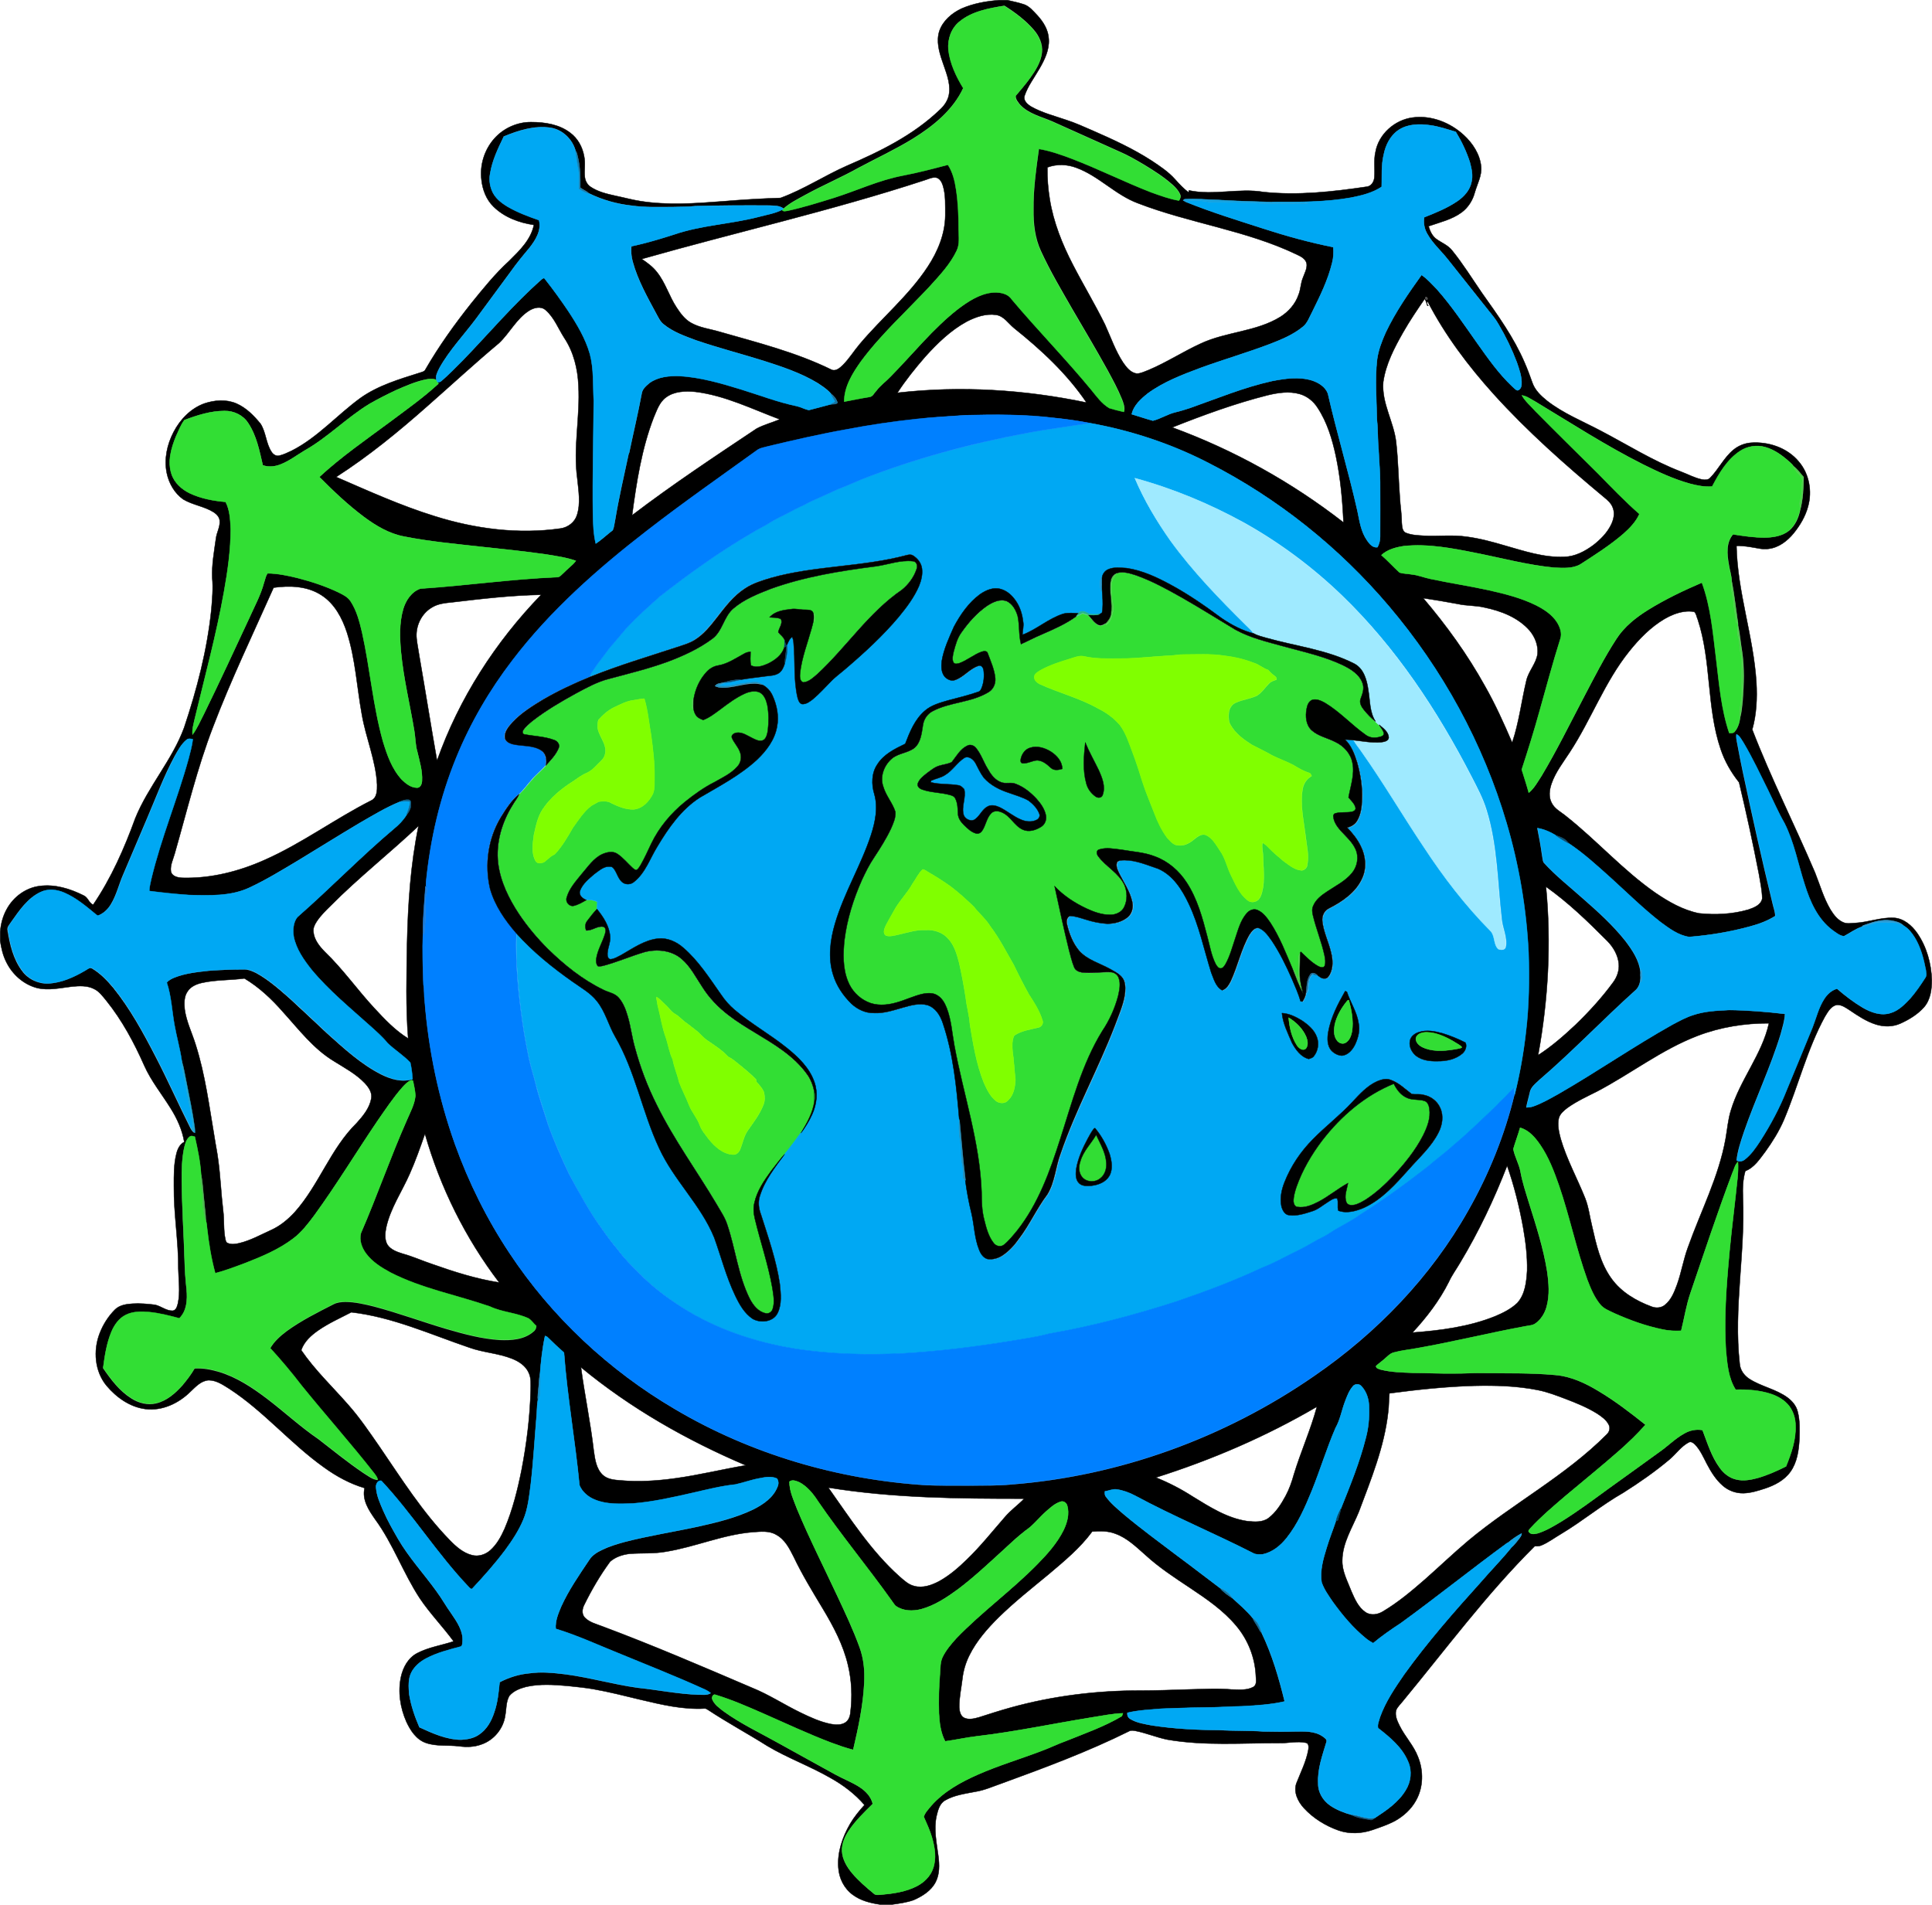 <?xml version="1.0" encoding="UTF-8"?><svg xmlns="http://www.w3.org/2000/svg" xmlns:xlink="http://www.w3.org/1999/xlink" height="1893.6" preserveAspectRatio="xMidYMid meet" version="1.0" viewBox="-0.2 -0.2 1920.8 1893.6" width="1920.8" zoomAndPan="magnify"><g stroke-width=".394"><g><path d="m993.2 0h8.3c5.5 1.3 11.1 2.4 16.4 4.2 5.5 1.9 9.2 6.7 13.1 10.7 6.1 6.6 11.2 14.8 11.5 24.1 0.6 10.5-4.2 20.3-9.3 29.1-5.1 8.9-11.5 17.2-14.8 27-1.5 4.8 3 8.5 6.6 10.7 10.8 6.1 23 9.2 34.7 13.2 9.2 2.9 17.9 7 26.8 10.8 19.9 8.7 39.7 17.8 58 29.6 8.3 5.5 16.8 11.1 23.5 18.6 4.2 4.7 8.5 9.3 13.5 13.1 0.1-0.5 0.2-1.5 0.3-2 24.6 5.3 49.6-2.6 74.3 1.6 34.3 3.6 68.8-0.3 102.7-5.3 4.5-0.6 7.1-5.1 7.4-9.3 0.7-8.3-0.8-16.8 1.1-25.1 3.1-17.8 19-31.9 36.7-34.3 18.6-2.6 37.5 4.9 51.1 17.4 8.8 8.1 16 19 17.2 31.1 1 9.2-3.9 17.5-6.3 26.1-2.1 7.8-6.6 14.9-13.1 19.7-9.7 7.1-21.6 9.8-32.8 13.7 1.4 4.8 3.5 9.6 7.7 12.7 5.2 3.8 11.5 6.1 15.6 11.3 10.9 13.4 20 28.2 29.8 42.4 15.7 22.1 31.7 44.3 42.4 69.3 2.9 6.6 5.4 13.4 7.8 20.2 2.6 7.3 8.5 12.8 14.4 17.6 16.1 12.6 35.3 20.3 53.3 29.8 26.6 13.9 52.1 30.1 80.2 40.8 6.9 2.6 13.5 6.3 20.8 7.7 2.7 0.5 5.9 0.6 7.9-1.6 8.5-8.6 13.7-20.1 23.2-27.9 4.8-4 10.8-6.4 17-7 17.7-1.4 36.6 4.9 48.1 18.9 10.2 12 13.3 29.2 9.1 44.3-2.6 9.8-7.9 18.8-14.3 26.7-6.3 7.7-14.8 14.3-24.9 15.5-6.4 1-12.6-1.1-18.8-1.9-4.4-0.7-8.8-1.1-13.2-1 0.9 45.9 16.9 89.9 19.8 135.6 0.9 15.8 0.2 31.8-4.1 47 18.6 48.3 42.1 94.6 62.4 142.2 4.9 12.3 8.5 25.2 15.3 36.7 3.2 5.2 7.1 10.5 13 12.9 3.8 1.6 7.9 0.6 11.8 0.5 12.9-0.7 25.2-5.7 38.2-5.1 9.8 0.5 17.9 7.5 23.3 15.2 9.4 13.6 14 30.2 14.5 46.6 0 9.4-1.3 19.6-7.7 27-6.3 7.1-14.6 12.2-23.2 16.1-7.7 3.6-16.6 3.6-24.6 1.1-9.6-3-18-8.7-26.3-14.3-3.7-2.4-7.6-5.2-12.2-5.2-6.2 0.9-9.3 7-12.3 11.8-17.7 32.4-26.4 68.6-40.7 102.5-4.8 11.2-11.3 21.6-18.4 31.5-5.6 7.3-11 16-20 19.4-2.5 8.5-2.7 17.4-2.4 26.2 2.5 55.1-9.4 110.1-3.2 165.2 0.4 6.3 4.3 11.8 9.5 15.2 12 7.8 26.8 10.2 38.3 18.8 4.5 3.4 8.4 8 9.8 13.6 2.4 8.9 2 18.2 1.8 27.3-0.6 11.3-2.2 23.2-8.9 32.6-6.1 8.6-15.8 13.6-25.6 16.8-6.8 2.2-13.8 4.4-21 4.6-7.5 0.2-15-2.5-20.6-7.4-6.9-5.9-11.8-13.9-16-21.9-3.5-6.7-6.5-13.8-11.9-19.3-1.6-1.5-3.9-3.2-6.1-1.9-7.6 4-12.5 11.4-19 16.9-14.5 12.2-30 23-46 33.1-21.6 12.3-40.6 28.3-61.9 41-6.5 3.8-12.6 8.5-19.6 11.4-2.1 0.9-4.4 0.8-6.6 0.8-48 47.7-88.3 102.3-131.3 154.3-2.2 2.9-5.2 5.4-6.5 8.9-1.3 5.2 1.1 10.5 3.4 15.1 5.3 10.9 14.1 19.8 18.4 31.2 5.6 13.8 5.4 30.2-2 43.3-4.8 8.7-12.5 15.7-21.2 20.5-7.1 3.7-14.6 6.2-22.1 8.8-10.8 3.7-22.8 4.2-33.6 0.5-13-4.6-25.1-12-34.5-22.2-6-6.5-10.6-15.9-7.5-24.7 4.3-11 9.8-21.7 11.9-33.5 0.3-2.4 0.6-6.3-2.6-6.8-8.5-1.8-17.2 0.5-25.8 0.3-37.4-0.1-75.2 3-112.2-3.5-10.5-2.2-20.4-6.4-30.9-8.5-2.3-0.4-4.8-1-6.9 0.3-40.9 20.3-83.7 36.2-126.5 51.8-8.7 3-17.2 6.9-26.4 8.3-10.1 2-20.7 3.3-29.7 8.5-5.7 3.1-7.3 9.9-8.7 15.7-2.9 13.2 0.1 26.6 1.8 39.8 1.1 8.6 1.4 17.9-2.7 25.8-4.5 8.7-13.2 14.1-21.9 17.9-6.8 2.4-14.1 3.4-21.3 4.4h-12.1c-9.5-1.4-19.2-3.8-27-9.6-8.7-6.3-13.8-16.6-14.4-27.2-1.1-15.3 4.1-30.3 11.7-43.4 4-6.8 9-12.9 14.3-18.7-9.4-11-21.1-19.8-33.6-26.8-20.4-11.8-42.7-19.8-63-31.9-19.5-12.3-39.8-23.2-59-35.9-1.1-0.6-2.1-1.5-3.4-1.3-21.4 1.2-42.5-3.8-63.2-8.7-15.9-3.8-31.7-7.9-47.8-10.7-8.3-1.4-16.7-2.2-25.1-3.1-13.8-1.2-27.8-2.2-41.4 0.9-6.2 1.6-12.6 4.1-16.7 9.1-3.3 5.9-2.8 12.9-4 19.3-1.7 13-11.3 24.7-23.8 28.9-7 2.6-14.6 2.8-22 1.8-11-1.4-22.6 0.4-33.2-3.4-9.4-3.3-15.2-12.2-19.2-20.8-6.2-14-8.7-29.9-5.4-45 2.1-9.4 7.2-18.7 16-23.3 11.4-6 24.3-7.8 36.3-11.8-10.7-14.6-23.4-27.6-33.5-42.6-16.6-25.2-26.6-54.3-44.5-78.7-6.3-9-13.3-19.5-10.5-31.1-14.6-4.3-28.1-11.7-40.4-20.6-33.3-23.7-59.8-55.8-94.1-78.1-6.3-3.9-12.8-8.5-20.5-8.5-7.5 0.4-12.9 6.4-18 11.2-11.7 11.7-28.3 19.6-45.1 17.4-15.3-2-28.6-11.5-38.4-23.1-11.9-14.3-13.5-35.1-6.9-52.1 3.4-8.8 8.5-16.9 15.2-23.6 4.5-4.5 11.2-5.5 17.3-5.9 7.5-0.5 15 0.2 22.5 1.1 6 1.3 11.1 6 17.4 5.9 3.7-0.2 4.6-4.4 5.4-7.3 2.4-11.4 0.6-23 0.4-34.5 0.2-27.4-4.7-54.6-4.4-82.1 0-10.8-0.2-21.7 2.5-32.2 1.1-4.6 3.3-9.4 7.8-11.7-2-12-7.1-23.2-13.5-33.4-8.8-14.2-19.5-27.3-26.3-42.6-10.1-22.8-22-45-37.7-64.5-3.6-4.3-6.9-9.1-12.1-11.6-6.7-3.5-14.6-3.1-21.9-2.4-11.8 1.4-23.5 4.2-34.9 1.4-13.4-3.5-24.6-13.5-30.6-25.9-3.3-6.5-4.9-13.7-6-20.8v-9.1c0.6-7.9 2.7-15.8 6.6-22.7 6.6-12 18.7-21 32.4-22.8 15.3-2.1 30.5 2.6 44 9.4 4.3 1.9 5.2 7.4 9.4 9.2 18-26.5 31-56 41.9-86 12.9-31.8 36.8-57.9 48.6-90.2 12.7-38 22.9-77.1 27-117 0.9-10.6 1.9-21.3 0.9-32-0.5-13.1 1.9-26 3.7-38.9 0.7-6.1 4.4-11.7 3.7-18-0.4-3.6-3.1-6.3-6-8.2-9.4-5.9-20.8-7.1-30.3-12.8-8.6-6.1-14.2-15.9-16.3-26.2-2.8-13.8 0.3-28.3 6.8-40.7 6.5-12.5 17-23.4 30.4-28.3 10.3-3.5 21.9-4.4 32.1 0 9.8 4.3 17.4 12.1 24 20.2 5.4 8.5 5.3 19.5 10.9 27.9 1.6 2.5 4.6 4.5 7.6 3.7 4.3-1 8.4-3 12.4-4.9 25.9-13.1 45.2-35.6 68.5-52.5 17.5-12.4 38.3-18.5 58.5-24.9 2.2-0.8 5.1-1.1 6.1-3.6 13.3-23 28.8-44.6 45.3-65.4 11.9-14.7 23.8-29.5 37.8-42.3 10.3-10.2 21.6-21 24.6-35.8-14.7-2.1-29.5-7.6-40.2-18.2-7.1-6.9-10.8-16.6-11.9-26.4-1.9-14.8 2.9-30.3 12.9-41.4 9.1-10.2 22.7-16.3 36.4-16.2 13.6 0 28 2.2 39 10.7 7.4 5.5 12.1 14.1 13.7 23.2 1.5 6.8 0 13.7 0.7 20.5 0.4 3.9 2.4 7.8 5.8 10 7.4 5 16.3 7 24.8 8.9 8.3 1.7 16.5 4 24.9 5.3 26.9 4.2 54.1 2.3 81.1 0.2 19.3-1.6 38.6-2.8 58-3.4 23-8.4 43.6-22.1 66-32 33-14.2 66-30.4 92.2-55.5 4.9-4.4 8.9-10.3 9.5-17.1 1.2-10.9-3.5-21.1-6.8-31.2-3.3-9.6-6.2-20.1-3-30.1 3.5-10.3 12.4-17.8 21.9-22.3 11.9-5.2 24.8-7.5 37.6-8.4m-39.7 21.5c-8 6.6-11.8 17.3-10.7 27.5 1.6 13.7 7.7 26.4 14.8 38.1-10.3 22-29.9 37.9-50.1 50.4-17.4 10.7-35.9 19.3-53.9 28.9-17.2 9.6-35.3 17.3-52.5 26.7-7.7 4.3-15.7 8.1-22.3 14-4.2-3.2-9.8-2.8-14.8-3.1-24.3-0.2-48.6 0-72.9 0.6-7.3 0.9-14.7 0.7-22 0.9-13.7 0-27.4 0.6-41-1.3-14.9-1.6-29.5-5.7-42.9-12.3-2.4-2.5-5.9-3.5-8.5-5.7 0.1-10.2-0.1-20.6-2.5-30.6-0.5-2.1-0.8-4.3-2.2-6-3.1-11.5-13-21.1-25-22.9-15.9-2.4-31.7 2.7-46.3 8.7-5.6 11.7-11.4 23.5-13.5 36.4-1.1 5.7-0.6 11.7 1.6 17.1 2.8 7.3 9.3 12.3 15.7 16.2 9.8 5.6 20.5 9.7 31.2 13.4 2.7 10.2-3.4 19.8-9.4 27.5-6.4 7.7-12.8 15.4-18.6 23.6-11.4 15.6-23 31.1-34.4 46.7-12.2 16.4-26.6 31.4-36.6 49.3-1.8 3.6-4.2 7.6-3 11.8-3.7-1.4-7.7-1-11.5-0.2-9.9 2.2-19.2 6.3-28.4 10.4-9 4.2-17.8 8.6-26.4 13.6-22.8 13.8-41.5 33.4-64.7 46.5-7.7 4.6-14.9 10.1-23.2 13.5-5.8 2.4-12.4 3.3-18.4 1.1-3.3-14.4-6.2-29.5-14.6-42-5-7.8-14.3-12.2-23.5-12-13.7 0-27.1 4.3-39.8 9.1-3.6 4.9-5.8 10.8-8.4 16.3-4.7 11.6-8.5 24.8-4.4 37.2 2.8 8.9 10.2 15.4 18.4 19.3 11.1 5.2 23.3 7.5 35.4 8.5 4.3 8.4 4.6 18 5.1 27.2-0.1 20.9-3 41.6-6.7 62.1-7.6 42.6-19 84.5-29.1 126.5-1.1 5.1-2.7 10.2-2.2 15.5 4.7-6.3 7.6-13.6 11.3-20.5 15.4-31.5 30.1-63.3 44.9-95 5.2-11.7 11.5-23.1 14.8-35.5 1.2-3.1 1.5-6.7 3.6-9.3 10.1 0.1 20.1 2.2 29.8 4.6 13.9 3.6 27.7 8.1 40.7 14.3 4.5 2.3 9.3 4.5 12.1 8.9 6.1 9.3 8.8 20.3 11.4 31 8 35.9 10.8 72.9 20.8 108.4 4.1 13.4 8.9 27.3 18.6 37.8 4 3.9 8.9 7.9 14.8 8.1 3.7 0.3 5.2-3.8 5.3-6.8 0.5-9.9-2.5-19.5-4.7-29-2-6.7-1.8-13.8-3-20.7-4.3-26.1-10.7-51.9-13.2-78.3-1.3-14.3-1.9-29.2 2.3-43.1 2.6-8.5 8.2-17 17-20 45.2-3 90.2-9.5 135.5-11.4 3.1 0.3 4.9-2.7 7-4.4 3.9-4 8.7-7.3 12.1-11.8-9.5-3.3-19.4-4.7-29.2-6.3-21.5-3.1-43.1-5.3-64.6-7.6-25.8-2.9-51.8-5.2-77.3-10.3-14.7-2.8-27.8-10.6-39.7-19.5-15.9-11.9-30.3-25.6-44.3-39.7 22-20.3 46.7-37.3 70.7-55.1 16.3-12.1 32.9-23.9 47.8-37.7-0.2-0.4-0.7-1.2-0.9-1.6 1.5 0.3 2.7 0 3.8-1 7.5-6.5 14.4-13.6 21.4-20.6 25.9-26.8 50-55.4 77.9-80.1 0.9-0.8 2.8-2.6 3.7-0.8 8.1 10.3 15.8 20.9 23.1 31.7 8.8 13.4 17.2 27.4 21.7 43 4 15.1 2.9 30.8 3.8 46.2-0.3 37.6-1.4 75.3-0.8 113 0.2 9.8 0.4 19.7 2.8 29.2 6-3.9 11.1-9 16.8-13.3 1.3-3.1 1.5-6.6 2.3-9.9 3.7-22.2 8.8-44.1 13.5-66.1l0.5-0.9c4.1-19.7 8.8-39.3 12.5-59.1 0.7-4.5 4.5-7.6 7.8-10.4 8.5-6.1 19.3-7.1 29.4-6.9 21.2 1.1 41.7 7.1 61.9 13.4 18.4 5.6 36.5 12.6 55.4 16.6 4 0.9 7.7 3.1 11.7 3.9 7.2-1.8 14.4-3.8 21.6-5.7 2.2-0.5 5.1 0.2 6.8-1.6-1-3.7-3.7-6.9-6.7-9.2-3.7-4.3-8.5-7.3-13.2-10.4-16.6-10-35.1-16.1-53.5-22-22.3-7-45-12.8-67.2-20.4-11.2-4.2-22.8-8.2-32.2-15.9-3.3-2.5-5.1-6.4-7-9.9-9.1-16.9-18.7-33.8-23.8-52.4-1.4-5-1.8-10.2-1.3-15.3 14.4-3.1 28.6-7.3 42.6-11.8 27.1-9.3 56-10.3 83.6-17.4 7.9-2.2 16.4-3.4 23.8-7.2 1.2 2 3.8 1 5.7 0.8 15.6-3.5 30.8-8.2 46-12.9 22.7-7.2 44.5-17.5 68-22 15.2-3 30.2-6.8 45.2-10.8 4.8 7.4 6.8 16.1 8.2 24.8 2 13.2 2.4 26.6 2.5 39.9 0.2 7 1.2 14.3-2 20.9-6.2 13.3-16.4 24.1-26.2 34.8-23.1 24.9-48.6 47.7-68.9 75.1-8.4 11.8-16.7 25-16.7 40 8.3-1.5 16.5-3.3 24.8-4.6 3.5-0.2 4.8-4 7-6.1 4-5.3 9.5-9.2 14-14 22.4-22.6 42.3-47.9 67.6-67.6 9.9-7.4 20.8-14.5 33.3-16.1 7-0.6 15.6 0.5 19.9 6.8 25.7 30.5 53.7 59.1 79.1 89.9 5.4 6.5 10.4 13.7 17.8 18.1 4.7 1.5 9.6 2.7 14.5 3.8 1.1-4.2-0.6-8.4-2-12.3-4-9.9-9.1-19.3-14.2-28.7-11.2-20.3-23.1-40.3-34.8-60.3-11-19.2-22.4-38.3-31.6-58.4-6-12.9-7.6-27.3-7.4-41.3-0.3-20.3 2.6-40.4 5.4-60.5 11.4 1.9 22.4 5.9 33.2 9.9 26.5 10.3 52 23.1 78.6 33.3 9 3.3 18.1 6.7 27.6 8.2 0.9-1.6 1.9-3.5 1.2-5.4-1.5-4-4.6-7.2-7.6-10-8.6-7.7-18.3-13.9-28.2-19.9-8.1-4.8-16.2-9.5-24.8-13.2-22.3-9.9-44.5-20.1-66.8-30-10.9-4.7-23.4-7.5-31.8-16.4-2-2.6-4.8-5.6-4.5-9.1 5-5.9 10.1-11.8 14.6-18.1 5.3-7.5 10.5-15.6 11.5-25 0.9-8.2-2.8-16.3-8.1-22.4-8.3-9.6-18.5-17.2-29.2-24-15.9 2.7-32.5 5.7-45 16.1m437.2 107.3c-8.5 5.5-13.3 15.2-15.2 24.9-2.5 10.5-1.7 21.3-2 31.9-9.1 6.1-20 8.8-30.6 10.8-25.8 4.6-52.1 4.4-78.3 4.3-17.9-0.4-35.8-1-53.7-2.1-11.2-0.2-22.3-1.4-33.5-0.7-0.4 0.3-1.1 0.8-1.4 1l3.3 1.8c25.1 10.2 51 18.1 76.8 26.4 22.7 7.4 45.8 13.7 69.3 18.4 0.4 5.3 0.2 10.6-1.2 15.8-4.2 17.2-12.1 33.1-19.9 48.9-2.8 5.1-4.6 11.1-9.4 14.7-9.3 7.6-20.5 12.2-31.6 16.6-23.1 8.8-46.9 15.7-70.2 24.2-18.1 6.7-36.5 13.8-52.2 25.3-6.8 5.4-14 11.8-15.9 20.6 7 2.1 13.9 4.5 21 6.4 7.7-1.9 14.6-6.6 22.4-8.4 5-1.1 9.8-2.7 14.7-4.3 26.9-9.5 53.4-20.5 81.3-26.7 13-2.5 26.8-4.6 39.8-0.6 6.6 2.2 13.3 6.3 15.8 13 8.9 39.1 20.6 77.6 29.4 116.8 2.1 10 3.5 20.7 9.6 29.3 2.3 3.4 5.7 7.5 10.3 6.7 1.7-3.3 2.7-6.9 2.6-10.7 0.1-18 0.1-36 0-53.9 0-10.6-1.1-21.2-1.5-31.8-1-10.1-0.5-20.2-1.7-30.3-0.4-20-2.2-40.1 0.2-60.1 1.3-9.3 4.7-18.1 8.5-26.6 9.6-20.4 22.5-39 35.7-57.3 5.8 4 10.5 9.4 15.4 14.4 14.7 16.6 27 35.1 39.8 53.2 10.7 15.1 21.4 30.4 34.9 43.2 1.6 1.4 3.1 3 5 4 2.8-0.2 4.2-3.3 4.3-5.8 0.4-7.7-2.3-15-4.7-22.1-4.9-13-11-25.6-18.1-37.6-2.7-4.9-6.2-9.1-9.7-13.4-13.7-17.3-27.4-34.6-41.2-51.8-6.7-8.3-14.8-15.5-20.1-25-2.9-4.9-3.9-10.7-3-16.4 11.4-4.5 22.9-9.1 33.1-16.1 6.5-4.5 12.3-10.8 13.9-18.8 1.7-6.6 0.1-13.5-1.6-19.9-3.4-10.6-8.2-20.7-14-30.1-8.3-2.5-16.5-5.4-25.1-6.5-10.5-1.6-22.1-1.5-31.3 4.4m-349.6 37.4c-0.2 10.7 0.7 21.4 2.4 31.9 3.7 22.8 12.4 44.5 23 64.9 10.3 20 22 39.3 31.9 59.5 5.8 12.7 10.3 26.1 18.1 37.9 3.3 4.7 7.3 9.9 13.4 10.8 4.2 0 8.1-2.2 12-3.6 17.8-7.5 34.1-18.2 51.6-26.2 25.4-11.9 55.2-11.7 79.3-26.6 8.1-5.1 14.9-12.8 18-21.9 2.2-5.4 2.1-11.3 4.3-16.7 1.6-4.6 4.4-9.2 3.8-14.2-0.9-4.9-5.8-7.3-9.9-9.2-50.2-24.1-106.3-31-158-51-22.3-8.3-38.7-27-61-35.2-9.2-3.5-19.6-3.9-28.9-0.4m-122.2 12.8c-92.5 30.3-187.6 51.7-281.1 78.3 5.5 3.7 11 7.7 15.1 13 8.5 10.6 12.1 23.9 19.5 35.1 3.9 6 8.3 12 14.7 15.5 8.6 4.8 18.6 5.9 28 8.7 37.7 10.8 76.1 20.4 111.5 37.8 4.3 1.8 8.3-1.9 11.2-4.7 6.4-6.4 11.1-14.2 16.9-21 21.9-26 48.6-48 67.4-76.6 10-15.1 17.3-32.7 17.5-51-0.1-10 0.6-20.2-2.4-29.9-1.1-3.4-3.1-7.3-7-7.9-4-0.4-7.6 1.6-11.3 2.7m498.2 116.3c-0.8 1 0.5 2.9 1.7 2.3 0.8-1-0.5-3-1.7-2.3m-22.2 34.7c-8.8 15.5-17.4 31.8-19.9 49.7-1.7 20.8 10.4 39.2 12.8 59.4 2.1 18.2 2.3 36.6 3.7 54.9 0.4 8.4 1.9 16.6 1.9 25.1 0.4 3.7 0.2 8.9 4.3 10.5 5.5 2.2 11.5 2.4 17.4 2.8 14.3 0.8 28.7-1.1 42.9 1 12.9 1.7 25.5 5.1 38 8.8 19.3 5.5 38.8 12.1 59.1 11.2 10.6-0.3 20.3-5.4 28.7-11.6 7.1-5.5 13.7-12.1 17.7-20.2 2.5-5.1 4-11.2 1.9-16.7-1.5-4.7-5.4-8-9.1-11-38.4-32-76-65.2-109.6-102.4-25.3-28.1-48.3-58.6-65.7-92.3-0.7 1.8-0.4 3.3 0.8 4.6-0.2 0-0.7-0.1-0.9-0.1-0.6-2.4-1.5-4.7-2.6-6.9-7.5 10.9-14.9 21.8-21.4 33.2m-869-21.4c-12.7 8-19.3 22.2-30 32.3-24.3 20.3-47.5 41.8-71.3 62.7-28.7 25.4-58.4 49.7-90.6 70.4 32.3 14 64.4 28.6 98.1 39 40.2 12.6 83 18.2 124.9 12.2 7.3-1 14.1-6 16.4-13.2 3.9-12 1.5-24.7 0.3-36.9-4.2-30.6 3-61.3 1.2-92-0.7-16.6-4.8-33.4-14.1-47.4-6-9.3-10-20.3-18.6-27.7-4.8-4.2-11.6-2.3-16.3 0.6m435 10.9c-16 8.7-29.2 21.6-41.3 35-9.9 11.4-19.4 23.2-27.6 35.8 62.7-7.2 126.3-3.2 188 9.7-19.4-28.7-45.1-52.5-72-74-5.8-4.7-10.1-12.1-18.1-13.2-10.1-1.4-20.1 2.1-29 6.7m-298.9 75.3c-6.7 4.8-9.2 13-12.3 20.1-12 31.1-17.1 64.3-21.5 97.2 40-30.5 82-58.3 123.8-86.2 7.3-3.9 15.5-6 23.1-9.2-27.6-10.3-54.5-23.8-84.1-27.4-9.9-0.9-20.8-0.6-29 5.5m598-2.1c-32.4 8.2-63.8 19.7-94.8 32 61.2 22.4 118.9 54.5 170.3 94.5-1-22.2-3-44.4-7.6-66.1-3.6-16.7-8.6-33.5-18.1-47.9-4.1-6.5-10.4-11.6-17.8-13.7-10.5-3-21.6-1.3-32 1.2m252.9 0.2c3.4 6 8.9 10.5 13.6 15.6 20.5 20.8 41.4 41.3 62.1 61.8 13.4 13.8 26.8 27.7 41.3 40.4-3.5 8-9.7 14.2-16.1 19.9-13.3 11.5-28.1 20.8-42.8 30.3-7.8 4.4-17.3 3.6-25.9 3.2-26.4-2.6-52.1-9.5-78-14.6-23.4-4.7-47.2-9.3-71.1-6.9-8.1 1.2-16.5 3.4-22.6 9 6.3 5.4 11.9 11.5 17.9 17.2 3.7 1.4 7.9 1.1 11.8 1.9 6.5 0.6 12.6 3.2 19 4.5 19.2 4.1 38.7 7 57.9 11.2 15.9 3.5 31.9 7.6 46.7 14.8 8.3 4.2 16.6 9.6 21.6 17.6 2.8 4.8 4.9 10.6 3 16.1-7.6 23.8-14 47.9-20.7 71.9-5.4 19.5-11.5 38.8-17.7 58 2.4 7.6 4.8 15.3 7 23 5.4-4.5 8.7-10.9 12.6-16.7 14.9-24.9 27.7-51 41.2-76.7 10.6-20.2 20.9-40.7 33.4-59.8 7.8-12 19.2-21 31.2-28.5 17-10.6 35.2-19.3 53.7-27.2 9.1 24.3 11.1 50.5 14.2 76 3 24.7 5 49.8 13 73.5 1.8 0 4 0.3 5.3-1.3 3.2-3.8 4.7-8.8 5.4-13.6 1.6-5.7 2-11.6 2.6-17.4 1.2-16.2 1.8-32.5-0.6-48.6-1.5-8.7-2.1-17.5-4-26 0.2-1.9-0.2-3.7-0.6-5.6-1.9-12.8-3.2-25.6-5.7-38.3-0.2-5.6-2.1-11.1-2.9-16.7-1.8-10-2.9-21.7 4.2-29.9 10.3 1.6 20.8 3.1 31.3 3.2 8.5-0.1 17.6-1.5 24.4-6.9 6.2-5.1 9.6-13 11.1-20.8 2.8-10.5 3.2-21.6 3.4-32.4-3.3-3.7-6.2-7.8-10.1-10.8-0.8-1.5-2.2-2.6-3.4-3.8-7.2-6.5-15.2-12.5-24.7-15.2-8.3-2.4-17.5-0.9-24.7 3.8-12.9 8.4-20.9 22.1-27.9 35.4-7.6 0.5-15.2-1-22.5-2.9-16.1-4.5-31.3-11.6-46.2-19-37-18.6-71.8-41.2-107.2-62.5-4.5-2.3-8.6-5.5-13.5-6.2m-552.8 19.7c-16.1 1.2-32.3 1.8-48.3 4-23.7 2.5-47.3 6-70.8 10.5-25.9 4.6-51.5 10.5-77 16.6-4.1 1.2-8.5 1.6-11.9 4.3-36.5 26.3-73.5 52.1-109 79.7-49 38-96 79.4-133.7 128.8-22.7 29.6-41.7 62.1-55.8 96.6-16.2 39.5-25.9 81.5-30.1 123.9-0.1 1.6-0.2 3.2 0.2 4.7l-0.8-0.8c-1 15.6-2.7 31.2-2.5 46.9-0.6 17-0.1 34 0.5 51.1 1 5.2 0.4 10.6 1.2 15.9 3.9 48.6 13.8 96.8 30.2 142.8 13.6 37.9 31.7 74.3 54 107.9 42 63.5 99 116.8 164.6 155.3 75.7 44.8 162.5 70.1 250.1 75.6 14 0.6 28 0.3 41.9 0.4 14.4-0.1 28.8 0.2 43.1-1.2 107.4-8.4 212-46.6 300.5-107.9 62.2-42.7 115.9-98.4 153-164.3 20.5-36.1 36.2-75 46-115.3 5.2-20.6 8.9-41.6 11.2-62.6 3.1-26 3.4-52.3 2.6-78.5-2.2-43.7-9.5-87.2-21.9-129.1-23.3-79-63.7-152.7-117-215.5-49.6-58.4-110.5-107.2-178.7-142-37.3-19.3-77.5-32.6-118.8-40-11.7-2.3-23.5-3.9-35.3-5.1-28.9-3.5-58.3-3.3-87.5-2.7m-688.3 171.4c-20.5 46-42.3 91.4-60.2 138.4-15.8 41-26 83.8-38.1 126-1.6 5.8-4.6 11.5-3.8 17.6 1 5.1 6.9 6.3 11.3 6.5 28.4 0.8 56.6-6.4 82.4-18 36.9-16.4 69.5-40.7 105.5-58.9 5.8-2.7 5.9-10.2 5.8-15.7-1.2-24.1-11.2-46.5-15.2-70.1-4.9-27-6.3-54.7-14.7-81-4.7-14.5-12.3-28.9-25.4-37.3-13.9-9.1-31.5-9.8-47.6-7.5m177.2 14.6c-6.9 0.7-14 1.4-20 5.2-10.5 6.2-16.3 18.9-15 30.9 0.6 5.9 1.9 11.6 2.7 17.4 6 34.6 11.5 69.3 17.6 103.9 21.8-61.8 58.1-118 103.5-164.9-29.6 0.5-59.2 4-88.8 7.5m965.7-4.2c23.1 27.1 44.1 56.2 61.4 87.4 10.3 18.1 18.9 37.2 27.1 56.3 6.8-20 9.2-41.1 14.1-61.6 2.1-9.5 9.7-16.8 11.1-26.5 0.9-8.5-2.5-17-7.9-23.4-11.4-13-28.4-19.5-44.9-22.9-8.7-2.1-17.8-1.5-26.5-3.5-11.5-2.1-22.9-4.1-34.4-5.8m259.3 13.5c-6.8 1-13.3 3.7-19.2 7.1-13.9 8.2-25.3 19.9-35.3 32.4-24.4 30.4-37.7 67.6-58.9 100-6.6 10.2-14.3 19.9-18.3 31.5-2.1 6.1-3 13.1 0.1 19 3 6.2 9.5 9.2 14.5 13.4 30.6 24.2 56.6 53.8 88.7 76.1 13.2 9 27.5 17.2 43.4 20.4 16.3 1.7 33.2 0.9 49-3.7 5.5-1.9 12.6-4.5 13.8-11-0.1-8.3-2-16.4-3.3-24.5-5.9-30.5-12.5-60.9-19.7-91-7.9-9.9-14.3-21-18.3-33-14.2-41.7-9-87.2-22.8-129-1.2-2.5-1.3-5.7-3.5-7.6-3.4-0.6-6.8-0.6-10.2-0.1m52.2 121.9c-0.3 2.7 0 5.5 0.5 8.2 1.8 9.7 3.7 19.4 5.7 29 9.3 43.8 19 87.5 29.6 131 0.9 4.1 2.6 8.2 2.6 12.5-7.7 4.8-16.2 8-24.8 10.3-19.9 5.5-40.4 8.8-60.9 10.5-10.9-1.6-19.9-8.5-28.5-14.8-17.3-13.5-33-28.9-49.2-43.7-13.5-12.1-27-24.5-42.1-34.6-2.6-4.3-8-6.3-12.6-7.8-5.6-3.4-11.9-6.2-18.4-7.3 1.8 9 3.5 17.9 4.7 27 0.6 2.5 0.4 5.2 1.8 7.4 11.9 13.1 25.9 24 39.1 35.8 14.9 13.1 29.7 26.5 42 42 6.9 9.1 13.7 19.2 14.9 30.8 0.5 6.2 0.2 13.5-4.7 18-32.4 29.1-62.5 60.8-95.6 89.2-3.8 3.7-8.8 7.2-9.7 12.8-1.1 4.9-2.6 9.7-3.5 14.7 2.2-0.2 4.4-0.3 6.5-1 9.2-3.2 17.6-8.2 26.1-12.9 38.1-22 74.3-47.1 112.6-68.5 6.7-3.5 13.3-7.3 20.6-9.5 11.6-3.9 23.8-4.5 35.9-5 18.6 0.2 37.1 1.8 55.5 3.9-0.3 6.8-2.5 13.3-4.2 19.9-10.1 33.2-25.2 64.6-36.5 97.3-3.1 9.3-6.3 18.6-7.4 28.4 2.6 1.4 5.6 1 7.9-0.8 6.4-5 11-11.8 15.4-18.4 10.3-16.1 19.4-33 26.4-50.8 8.5-20.7 17.2-41.3 25.6-62.1 3.8-9.4 6-19.5 11.5-28.1 3-4.8 7.4-9 13-10.5 8 6.9 16.4 13.3 25.5 18.8 8.3 4.8 18.4 8.5 27.9 5.3 8-2.4 13.9-8.6 19.4-14.5 5.5-6.3 10.2-13.3 14.8-20.4 1.7-2.3 0.8-5.2 0.6-7.7-2.2-11.2-5.1-22.5-11.1-32.4-2.9-4.5-6.3-9-11-11.7-3.4-3.4-8.3-4.3-12.8-5.1-8.4-1.1-16.8 1.3-24.7 4.1-1.3 0.6-3.1 0.5-3.7 2-6.6 2.1-12.1 6.3-18.1 9.5-4.4-0.4-8.1-3.6-11.6-6.1-14.6-11-22.3-28.5-27.6-45.5-6.6-20.3-10.3-41.7-20.1-60.9-5.9-10.4-10.7-21.4-16-32.2-7.9-16.1-15.6-32.4-24.8-47.9-1.6-3-3.2-6.5-6.5-8.2m-1540.9 5.5c-5.2 4.3-8.5 10.4-11.9 16.1-10.9 20-18.7 41.5-27.7 62.4-7.8 18.5-15.8 37-23.6 55.5-4.3 9.8-6.6 20.5-12.3 29.7-2.9 4.9-7.3 9.1-12.7 11.2-1 0.4-1.6-0.7-2.4-1.1-9.9-8.1-19.8-16.5-31.5-21.6-7.4-3.2-16-4.2-23.5-0.6-12.7 6-20.8 18.1-28.7 29.2-1.7 2.8-4.8 5.4-3.8 9 2.3 14 5.7 28.5 14.4 40 6 8.2 16 13 26.1 12.5 12.9-0.6 25-6.2 36.1-12.6 2.4-1.2 4.9-4.1 7.7-2.1 8 4.8 14.5 11.6 20.5 18.7 17 21 30 44.9 42.4 68.9 12.1 23.3 22.7 47.3 34.5 70.7 1.1 1.9 2.2 4 4.3 4.9 0-1.7 0-3.3-0.2-4.9-2.1-15.5-5.3-30.8-8.4-46.1-1.5-6.9-2.4-13.9-4.6-20.6-1.7-11.9-5.1-23.5-7.2-35.3-2.6-14.1-3.1-28.8-7.7-42.4 2-2.5 5-3.9 7.9-5.1 11-4.3 22.8-5.5 34.5-6.8 11.7-0.8 23.5-1.4 35.2-1.3 4.1 0.1 8 1.9 11.6 3.6 12.2 6.7 22.7 16 33.1 25.1 12.6 11.5 24.8 23.2 37.3 34.8 16.9 15.1 33.7 30.7 54 41 9.4 4.7 20.5 7.9 30.8 4.7-0.4-5.5-1.1-11.1-2.3-16.4-6.8-7.3-15.3-12.5-22.5-19.3-5.2-6.2-11.3-11.5-17.2-17-20-18-41-35.1-58.3-55.9-7.9-9.8-15.4-20.5-17.9-33.1-0.9-6.6-0.6-14.1 3.7-19.4 32.7-28.6 62.9-59.9 96.1-87.9 4.7-3.9 9.1-8.3 12.3-13.5 1.9-2.3 3.5-5.1 4.2-8-0.1-2.5 1.2-6.3-2-7.2-2.9-0.3-5.7 0.6-8.3 1.8-14.2 5.8-27.4 13.9-40.7 21.5-20.4 12.1-40.6 24.8-60.9 37.1-15.8 9.4-31.5 19.1-48.2 26.9-18.8 8.8-40 7.9-60.1 7.4-13.3-0.9-26.6-2.2-39.8-4 0.1-3.9 1.1-7.7 1.9-11.5 9.8-40.8 26.1-79.7 37.2-120.1 1.6-6.4 3.6-12.7 4.2-19.3-1.4-0.6-3.8-1.2-5.6 0.4m143.1 165.1c-4.9 4.8-9.8 9.6-13.6 15.3-2 3-3.8 6.5-3.4 10.2 0.6 8.1 6 14.7 11.5 20.3 17.9 17.2 32.2 37.7 49.1 55.9 10.2 11 20.7 22.2 33.6 30.1-2.5-31.3-1.6-62.7-1.1-94.1 0.9-39.3 3.4-78.6 11.4-117.2-28.7 27.1-59.8 51.5-87.5 79.5m1208.4-19.1c5.4 55.9 2.3 112.4-7.8 167.5 13.4-8.6 25.4-19.1 37-30 13.6-13.1 26.4-27.1 37.6-42.4 3.9-5.2 6.2-11.8 5.6-18.4-0.8-8.7-5.4-16.6-11.4-22.7-19.2-19.3-38.8-38.3-61-54m-1335.8 95.5c-5.6 1.2-11.5 3.6-14.7 8.6-3.6 5.1-3.4 11.7-2.9 17.6 1.6 12.3 7.3 23.6 10.9 35.3 9.6 30.1 13.5 61.5 18.8 92.5 1.1 7.4 2.7 14.7 3.6 22.1 2.3 16.6 2.9 33.4 4.9 50 1.3 9.7 0.2 19.6 2.3 29.1 0.4 1.3 0.6 3.1 2.2 3.6 3.7 1.7 7.9 1 11.7 0.1 11.2-2.7 21.3-8.4 31.7-13.1 9-4.1 16.7-10.5 23.4-17.8 24.1-27 35.5-63 61.5-88.5 6.3-7 12.8-14.8 14.5-24.3 1.2-6-2.6-11.3-6.5-15.5-8.7-9.1-19.9-15-30.4-21.6-20.5-12.3-35.1-31.7-50.9-49.1-11.2-12.8-23.7-24.6-38.3-33.3-13.9 1.9-28 1.3-41.8 4.3m1486.4 52.8c-35.7 13.7-66 37.5-99.7 55.2-10.1 5.1-20.4 9.8-29.6 16.4-3.5 2.7-7.3 5.8-8.5 10.2-1.6 6.8 0.1 13.8 1.8 20.4 6 20.6 16.5 39.5 24.4 59.3 3.5 8.9 4.5 18.4 6.8 27.6 4.1 18.1 8.2 36.9 19.3 52.2 9.7 13.5 24.5 22.2 39.9 27.9 4.3 1.7 9.6 1.4 13.3-1.7 6.3-5 9.3-12.8 12-20.1 4.4-12.2 6.4-25.1 10.9-37.2 12.7-35.8 30.6-70 37.4-107.8 1.7-9.5 2.4-19.2 5.3-28.4 9.1-30.4 30.9-55.4 37.8-86.5-24.1-0.1-48.5 3.8-71.1 12.5m-1287.6 51.3c-9.3 10.6-17 22.3-25 33.8-21 31.1-40.5 63.2-62.6 93.6-6.2 8.3-12.6 16.7-20.9 23-14.3 10.9-31 17.9-47.6 24.4-9.9 3.7-19.8 7.5-30.1 10.2-4-14.6-6.4-29.7-8.1-44.7-0.3-2.6-0.3-5.2-1.2-7.6 0.1-6.2-1.1-12.4-1.5-18.6-1.2-9.1-1.3-18.4-3.2-27.4-0.8-12.6-3.4-25-6.2-37.3-1.7-0.5-3.7-1.3-5.2 0-3.5 2.9-4.5 7.6-5.5 11.9-2.1 10.5-2.3 21.2-2.2 31.9 0.2 26.4 2 52.7 2.8 79 0.2 9.7 1 19.4 2 29.1 0.9 9.9 0.3 21.3-7.3 28.6-9.9-2.6-19.9-5.2-30-6.2-7.7-0.6-15.9-0.8-23 2.7-6.9 3.3-11.5 9.9-14.4 16.7-4.8 11.5-6.6 23.9-8.3 36.1 7.8 11.4 16.4 22.8 28.3 30.2 7.1 4.5 15.9 6.8 24.3 4.8 10.6-2.5 19.1-10 26.2-17.9 4.4-5.3 8.7-10.8 12.1-16.8 8-0.5 16 1 23.7 3.2 17.9 5.3 33.7 15.8 48.5 27 17.2 13.1 33.1 27.9 51 40.1 14.7 11.4 29.2 23.2 44.6 33.6 4.5 2.7 8.8 6.5 14.3 7-0.5-2.6-2.2-4.6-3.7-6.6-23.2-29.7-48.3-57.8-72-87-9.8-12.9-20.3-25.3-31.3-37.3 4.1-7 10.2-12.4 16.6-17.2 14.5-10.5 30.5-18.5 46.4-26.6 3.6-1.9 7.7-2.3 11.6-2.4 9.9 0 19.5 2.3 29 4.7 24.3 6.4 47.9 15.2 71.9 22.3 17.3 5 34.9 9.8 53 10.9 11.5 0.5 24.4-0.4 33.4-8.4 1.8-1.2 2.5-3.2 2.7-5.3-2.7-2.3-4.7-5.4-7.6-7.4-12.2-5.8-26.3-6.1-38.5-11.9-32.9-11.4-67.7-17.8-98.9-33.8-9-4.9-18.1-10.6-24.3-18.9-4.3-5.7-7-13.2-5.1-20.3 16.1-37.2 29.3-75.6 45.8-112.7 3.3-7.8 7.7-15.4 8.4-24-0.3-5-1.4-9.9-2.4-14.7-0.3-0.2-1-0.5-1.3-0.7-3.7 0.8-6.5 4.1-9.2 6.9m1111.3 40.1c-2 7.2-4.7 14.1-6.8 21.2 1.4 7.6 5.6 14.5 7.1 22.2 1.9 10.8 5.4 21.1 8.6 31.6 6.9 22.2 14.2 44.5 17.9 67.5 1.7 11.8 2.8 24-0.5 35.6-1.8 6.5-5.5 12.5-11 16.5-3 2.3-7 2.2-10.5 2.9-35.8 6.6-71.1 15.4-107 21.7-7.8 1.5-15.7 2.2-23.4 4.3-3.9 0.9-6.5 4.3-9.6 6.7-2.6 2.4-5.6 4.3-8.1 6.8 0 2.3 2.8 2.7 4.5 3.4 10.6 2.7 21.7 2.9 32.6 3.3 13.3 0.1 26.7 0.8 40 0.6 9.7 0.2 19.3-0.7 29-0.4 24 0.2 48-0.3 72 1.9 15.6 1.2 30.1 8.1 43.3 16.1 16.4 9.8 31.6 21.5 46.5 33.4-7.8 9-16.5 17.2-25.4 25.2-17.4 15.4-35.5 29.9-53.2 44.8-12.4 10.6-24.9 21.1-36 33.1-0.8 1-2.6 2.5-1.1 3.7 2.1 2.8 6.1 1.7 9 1 8.5-2.8 16.2-7.5 23.8-12.1 15.7-9.8 30.4-20.8 45.4-31.7 17.1-12.3 34.2-24.5 51.2-36.9 8.4-5.8 15.6-13.3 24.6-18.3 5.5-3.3 12.1-4.7 18.4-3.5 4.9 12.8 8.8 26.2 17 37.3 4 5.6 9.8 10.3 16.6 11.8 6.9 1.7 14.2 0.4 20.9-1.4 9.9-2.8 19.3-7 28.5-11.6 5.2-12.9 10-26.4 9.4-40.5 0-7-2.1-13.9-6.3-19.5-4.6-6-11.4-9.8-18.5-12.1-11.2-3.6-23-4.4-34.7-4.1-7.4-11.6-8.4-25.9-9.7-39.3-1.6-26.4-0.2-52.8 1.9-79.1 2.1-25 4.9-50 7.8-74.9 1.1-11 3-22.1 2.3-33.2-3.1 3-3.8 7.5-5.6 11.3-14.7 39.3-27.9 79.2-41.5 118.9-4.3 12.3-6.2 25.1-9.3 37.7-6.2 0.2-12.5 0-18.6-1.3-16.6-3.4-32.6-9.2-48-16.1-5-2.5-10.6-4.4-14.1-8.9-5.9-7.1-9.4-15.8-12.7-24.4-11-30.8-17.6-62.9-28.2-93.8-4.9-14-10.2-28-18.6-40.3-4.9-7.3-11.1-14.7-19.9-17.1m-1104 45.9c-7.7 17.5-18.9 33.7-23.2 52.6-1.2 5.7-2 12.3 1 17.6 3.4 5.2 9.6 7.3 15.3 9.1 10.2 2.8 19.8 7.2 29.8 10.5 21.5 7.6 43.5 14.6 66.1 18.1-33.6-44.1-58.6-94.5-73.8-147.8-4.7 13.5-9.4 26.9-15.2 39.9m1044.5 88c-3.7 6.4-8.2 12.4-11.3 19.2-9.3 18.6-22.1 35.3-36.2 50.5 27.9-2.1 56.2-5.7 82.4-16.3 7.8-3.3 15.6-7.2 21.8-13.1 7.9-8.7 9.1-21.1 9.8-32.3 0.3-14.4-1.5-28.7-4-42.9-3.8-20.8-8.9-41.4-15.9-61.3-12.9 33.3-28.2 65.6-46.6 96.2m-1135.2 67.4c-7.2 5-14.2 11.2-17.1 19.8 13.6 19.9 31.2 36.5 47 54.6 11.4 12.9 21 27.2 30.8 41.3 21.9 32 42.7 65.1 69.9 93 6.2 6.4 13.3 12.7 22.1 14.9 6.3 1.7 13.2-0.5 18-4.7 6.6-5.8 10.9-13.7 14.4-21.6 8-18.8 12.9-38.7 16.9-58.6 5-26 8.3-52.4 9-78.9 0-5.8 0.7-12-1.9-17.5-3-6.9-9.7-11.3-16.5-14-13.7-5.5-28.8-6.1-42.6-11.1-38.6-13.1-76.4-30.4-117.3-35.1-11 5.7-22.4 10.8-32.7 17.9m225.3 5.7c-2.7 12.4-4 25.1-5 37.7-1.1 4.7-0.9 9.5-1.5 14.2-0.4 4-1 8.1-0.6 12.1-0.9 4.2-0.8 8.6-1.1 12.9-2 23.7-3.3 47.3-6 70.9-1.6 11.8-2.7 24-7.4 35.1-4.5 10.8-11 20.6-17.9 30-10.1 13.5-21.3 26.1-32.8 38.4-1.1 1.2-2.6-0.7-3.4-1.4-31.5-33.1-55.8-72.3-87-105.7-3.7-0.9-5.7 3.6-5.3 6.6 0.5 8.3 4.1 16 7.4 23.5 4.1 9.4 9.2 18.3 14.3 27.2 10.8 18.7 25.5 34.5 38.1 52 5.5 7.4 9.9 15.4 15.3 22.9 5.5 8.1 11.7 17.2 10.9 27.5-0.2 1.6 0 3.9-1.6 5-11.8 3.1-23.7 6.1-34.5 11.8-6.1 3.2-11.6 7.8-14.8 14-3.3 6.6-2.8 14.2-2.2 21.3 1.8 11.4 5.6 22.5 10.2 33.1 13.1 6 26.6 12.2 41.3 12.4 6.1-0.3 12.5-1.4 17.6-4.9 7.9-5.1 12.7-13.7 15.5-22.5 3.3-9.6 4.2-19.8 5.3-29.8 9.3-4.8 19.3-8 29.7-8.9 11.9-1.7 24-0.5 35.9 1 24.2 3.2 47.7 10.1 71.8 13.4 20.1 2.1 40 6.2 60.2 6.9 4.1-0.1 8.5 0.8 12.2-1.5-2.5-2.2-5.5-3.5-8.5-4.8-26.2-11.9-53-22.3-79.6-33.4-21.9-8.7-43.3-18.8-65.9-25.7-0.7-7.8 2.4-15.2 5.4-22.2 7.5-16.5 17.8-31.4 27.9-46.4 3-4.7 7.9-7.7 12.8-10 7.2-3.5 14.9-5.8 22.5-7.9 24.1-6.3 48.8-10 73.2-15.3 18.6-4.1 37.4-8.7 54.6-17 9.9-5 20-11.8 24.1-22.6 1.2-2.6 1.1-5.7-0.6-8-5.3-2.5-11.3-1.5-16.8-0.3-8.3 1.5-16.2 4.5-24.4 6.2-14.2 1.5-28.1 5-41.9 8.2-19.9 4.5-39.8 9.1-60.1 10.7-12.6 0.4-25.7 1.2-37.6-3.7-6.7-2.7-12.8-7.7-15.5-14.4-4.2-44.1-12.2-87.7-15.4-131.9-5.5-4.9-10.8-9.9-16-15-0.8-1-1.8-1.4-2.8-1.7m35.7 31.1c3.7 27.7 9.5 55 12.7 82.8 1.2 8.5 2.4 18 8.9 24.2 4.8 4.5 11.7 5 18 5.5 18.1 1.6 36.3 0.4 54.2-2.1 23.6-3.2 46.7-9 70.1-12.9-58.7-25-114.7-56.8-163.9-97.5m767.6 18.8c-4 4.4-6 10.3-8.1 15.8-3.2 8.6-4.7 17.9-9.3 25.9-8.8 20.4-15.1 41.7-23.5 62.2-6.8 16.5-14 33.1-25.1 47.1-6.1 7.7-14.2 14.3-24 16.3-2.9 0-6 0.4-8.7-0.9-39-20-79.5-36.7-118.1-57.5-5.7-3.1-11.9-5.3-18.3-6.2-4-0.5-7.8 1.5-11.6 2 0 1.7-0.3 3.6 0.9 5 5 7 11.7 12.4 18.1 17.9 17.4 14.5 35.6 27.8 53.6 41.5 14.1 10.4 28 21.3 42.1 31.8 3.3 3.8 7.5 6.8 11.8 9.6 7.1 6.4 14.4 12.7 20.5 20.1 1.5 3.4 3.9 6.4 5.6 9.7 1 1.6 1.6 3.5 3.1 4.8 10.5 21.8 17.2 45.1 23 68.4-13.8 3.2-27.9 4-41.9 4.8-12.3 0.2-24.6 1.2-37 1.2-14.4 0-28.7 0.8-43.1 1.2-11.5 1-23.1 1.4-34.4 4.1-0.2 2.4 0.7 4.8 2.8 6 6.5 4.1 14.3 5.1 21.7 6.5 21.8 3.3 43.8 4.5 65.9 4.6 15 0.9 30 0.3 45 1.4 10.3 0.2 20.7 0.4 31 0 9.4-0.1 19.8-0.7 27.9 5 1.7 1.4 4.7 2.9 3.6 5.6-4 13.4-9 26.9-8.2 41.1-0.2 8.8 4.8 17 11.9 21.9 6.5 4.5 14 7.3 21.6 9.4 5.5 2.9 11.9 3.7 18 4.7 1.7 0.6 3.2-0.5 4.5-1.5 11.6-7.6 23.8-15.7 31-27.9 5.2-8.3 6.3-19.1 2.4-28.1-5.8-14.2-18.1-24.3-29.9-33.5-0.9-3.6 1-7.4 1.9-10.9 5.5-15.4 14.8-29.1 24-42.4 23.2-32.3 49.4-62.2 76-91.6 10.1-11.8 21.2-22.8 30.9-35 2.7-2.1 4.6-5 6.8-7.6 1.4-1.8 3.2-3.6 3.2-6.1-5 2.7-9.7 5.9-14 9.6h-0.3c-35.7 26.1-70.1 53.8-105.9 79.8-9.4 6.2-18.8 12.6-27.5 19.9-2.5-1.4-4.9-2.8-7-4.6-12.9-10.4-23.7-23.3-33.3-36.7-4.1-6.1-8.5-12.2-10.9-19.1-1.9-11.7 1.5-23.3 4.9-34.3 2.7-9.1 6.3-17.9 9.3-26.9 0.5-0.2 1.5-0.7 2-0.9 0.9-3.8 2.3-7.4 2.9-11.3 9.3-23.2 18.8-46.5 24.9-70.8 2.5-9.5 3.5-19.3 3.1-29 0.2-7.9-2.1-16.3-7.7-22.1-1.9-2.5-6.2-2.4-8.1 0m120.4-0.4c-28.2 0.8-56.2 3.8-84.2 7.5-0.7 6.3-0.4 12.6-1.3 18.9-3.8 34.4-17.1 66.7-29.1 98.8-6.4 15.7-16.3 30.8-16.5 48.3-0.3 11.1 5.3 20.9 9.1 30.9 3.3 7.6 6.9 15.9 14 20.7 5.3 3.6 12.3 2.4 17.4-0.8 15-8.9 28.4-20.2 41.5-31.6 14.5-12.8 28.5-26.2 43.3-38.7 44.4-37 96.5-64.3 137.5-105.5 2.7-2.4 3.9-6.4 2.2-9.7-2.4-4.9-7.1-8.2-11.5-11.1-9.8-6.1-20.5-10.5-31.3-14.6-9-3.4-18-6.9-27.5-8.8-20.9-4.2-42.4-4.8-63.6-4.3m-316.4 91.2c12.7 5.1 24.9 11.4 36.4 18.8 17 10.4 34.4 21.7 54.6 24.6 7 0.7 15 1.4 21-3.1 7.5-5.7 12.6-13.9 17-22 3.6-6.7 6.1-13.8 8.1-21 6.9-22.8 16.8-44.7 23-67.7-50.4 29.5-104.4 52.8-160.1 70.4m-364.3 4.1c-0.1 9.6 4.3 18.4 7.5 27.2 12.2 29.1 26.5 57.3 39.8 85.9 8 17 16 34 22.4 51.6 4.2 11.3 5.3 23.6 4.6 35.6-1.1 22.5-5.9 44.5-11 66.4-7.5-1.9-14.8-4.5-22.1-7.2-22.6-8.6-44.5-18.8-66.6-28.6-15.8-6.9-31.6-13.9-48.1-18.9-2.4-1.3-4.1 2.4-3.3 4.3 2 5.2 6.8 8.5 11 11.8 17.4 12.7 37.1 21.8 55.9 32.4 18.4 10.1 36.8 20.5 55.2 30.5 8 4.5 16.6 7.6 24.3 12.6 6.1 3.9 11.5 9.5 13.2 16.8-8.5 8.4-17.2 16.7-23.9 26.7-4 6-7 12.9-6.7 20.2 0.4 8.3 4.9 15.7 10.1 22 6.4 7.5 13.9 14 21.6 20.3 1.6 1.7 4.2 1.1 6.3 1.1 12.5-1.1 25.3-2.8 36.6-8.7 7.1-3.7 13.2-9.7 15.8-17.3 3.6-10.2 1.8-21.3-1.2-31.4-2-7-5.1-13.5-8-20.1 1.3-4.3 4.8-7.7 7.6-11.2 12.4-14 29.2-23.3 46.2-30.8 20.4-9 41.8-15.4 62.7-23.3 8.4-3.1 16.4-7.1 24.9-10.1 18.8-7.6 38.1-14.3 55.6-24.7 0.3-1 0.6-1.9 1-2.8-10.2 0.3-20.2 2.5-30.2 4-38.4 6.2-76.6 14.3-115.3 18.9-10.5 1.3-20.8 3.6-31.2 5-4.6-8.6-5.7-18.4-6.2-28-0.3-13-0.1-26.1 1-39.1 0.5-5.7 0.1-11.7 2.7-16.9 3.4-6.9 8.4-12.8 13.5-18.4 25.4-26.4 55.4-47.9 81-74.1 9.8-10 19.3-20.7 25.6-33.3 3.7-7.6 6.2-16.6 3.6-24.9-0.9-2.7-3.7-4.5-6.5-3.5-5.7 1.7-10.2 6-14.6 9.9-6.9 6-12.4 13.7-20.2 18.8-8.1 6.2-15.5 13.2-22.9 20.1-14.3 13.1-28.4 26.4-43.9 38-11.4 8.3-23.4 16.4-37.1 20.1-8.3 2-17.8 1.9-25-3.2-1.8-1.6-2.9-3.7-4.3-5.5-23.8-33.4-50.1-65-73.3-98.9-4.7-7.3-10.5-14.4-18.3-18.6-3-1.3-6.8-3-9.8-0.7m38.6 5.9c21.8 30.7 42.4 63 70.7 88.3 4.4 3.8 8.9 8.2 14.8 9.6 8.6 2.3 17.5-0.9 25.1-5 10.2-5.7 19-13.4 27.3-21.5 13.6-13.1 25.3-27.9 37.7-42.1 5.7-6.8 13.1-11.9 19.2-18.3-65 0-130.4-0.5-194.8-11m262.4 43.7c-12 16.3-27.7 29.3-43.1 42.3-16.9 14-34.2 27.6-49.9 43-11.3 11.2-22 23.4-29.1 37.7-3.7 7.4-6.1 15.4-7 23.7-1.1 9.3-3.2 18.5-3.1 27.9 0.2 3.9 1.1 8.7 4.9 10.6 4.6 2.2 10 0.8 14.7-0.5 10.3-3.3 20.5-6.6 30.9-9.5 42.3-11.8 86.2-17.2 130-17.1 15.7 0 31.3-0.6 46.9-1.1 14.4-0.3 28.7-1.3 43.1 0 7.3 0 15.3 1.2 21.9-2.5 3.8-2.3 2.6-7.2 2.5-10.9-0.8-18.3-7.8-36.1-19.6-50-12.7-15.2-29.1-26.4-45.4-37.3-15.5-10.3-31.2-20.5-44.9-33.1-9-7.9-17.9-16.7-29.4-20.9-7.4-3-15.5-2.9-23.4-2.3m-337.7 0.6c-29.5 2.4-57 14.7-86.1 19.4-11.9 2.2-24 1.2-36 2.1-7 0.8-14.2 3.1-19.5 7.8-10 13.6-18.5 28.2-25.9 43.3-1.9 3.8-2.5 8.9 0.7 12.3 4.6 4.8 11.3 6.4 17.3 8.7 50.3 18.8 99.6 40 148.9 61.1 16.9 6.8 32.1 16.9 48.5 24.8 9.7 4.7 19.5 9.2 30.1 11.3 4.7 0.8 10 1.2 14.2-1.5 3.4-2.1 4.8-6.2 5.1-10 2-15.7 1.3-31.8-2.4-47.2-4.7-20-14.4-38.3-24.9-55.8-10.2-17-20.6-33.9-29.1-51.8-4.2-8.3-8.7-17.3-17.3-21.9-7.2-4.3-15.8-3.1-23.6-2.6z" fill="inherit" stroke="#000"/></g><g><path d="m953.5 21.5c12.5-10.4 29.1-13.4 44.7-15.8 10.6 6.7 20.9 14.4 29.2 24 5.3 6.1 9 14.1 8.1 22.4-1 9.3-6.1 17.5-11.5 25-4.5 6.3-9.6 12.1-14.6 18.1-0.4 3.5 2.4 6.5 4.5 9.1 8.5 8.9 20.9 11.7 31.8 16.4 22.3 9.9 44.5 20.1 66.8 30 8.6 3.7 16.8 8.4 24.8 13.2 9.8 6 19.6 12.2 28.2 19.9 3.1 2.8 6.1 6 7.6 10 0.7 1.9-0.3 3.8-1.2 5.4-9.5-1.6-18.6-5-27.6-8.2-26.5-10.3-52-23.1-78.6-33.3-10.8-4.1-21.8-8-33.2-9.9-2.7 20.1-5.7 40.2-5.4 60.5-0.2 14.1 1.4 28.5 7.4 41.3 9.2 20.2 20.6 39.2 31.6 58.4 11.7 20.1 23.6 40 34.8 60.3 5.1 9.4 10.2 18.8 14.2 28.7 1.5 3.9 3.1 8 2 12.3-4.9-1.1-9.8-2.3-14.5-3.8-7.4-4.4-12.5-11.6-17.8-18.1-25.4-30.8-53.4-59.4-79.1-89.9-4.2-6.4-12.8-7.5-19.9-6.8-12.5 1.5-23.4 8.7-33.3 16.1-25.3 19.6-45.2 45-67.6 67.6-4.6 4.8-10 8.7-14 14-2.2 2.1-3.5 5.9-7 6.1-8.3 1.3-16.5 3.1-24.8 4.6 0-14.9 8.3-28.2 16.7-40 20.3-27.4 45.8-50.2 68.9-75.1 9.7-10.8 19.9-21.6 26.2-34.8 3.2-6.5 2.1-13.9 2-20.9 0-13.3-0.5-26.7-2.5-39.9-1.3-8.6-3.3-17.4-8.2-24.8-15 4-30 7.9-45.2 10.8-23.5 4.5-45.3 14.8-68 22-15.2 4.7-30.5 9.5-46 12.9-1.9 0.2-4.4 1.2-5.7-0.8 0.3-0.3 1-0.8 1.4-1 6.6-5.9 14.7-9.8 22.3-14 17.2-9.4 35.4-17.1 52.5-26.7 18-9.6 36.5-18.2 53.9-28.9 20.2-12.5 39.9-28.4 50.1-50.4-7.1-11.6-13.2-24.4-14.8-38.1-0.9-10.6 2.8-21.3 10.8-27.9z" fill="#32DE34" stroke="#32DE34"/></g><g><path d="m422.3 377.4c3.8-0.8 7.8-1.3 11.5 0.2 0.3 0.7 0.7 1.3 1 2 0.2 0.4 0.6 1.2 0.9 1.6-14.9 13.8-31.6 25.5-47.8 37.7-24 17.8-48.7 34.8-70.7 55.1 13.9 14.1 28.4 27.8 44.3 39.7 11.9 8.8 25 16.7 39.7 19.5 25.5 5.1 51.5 7.4 77.3 10.3 21.6 2.3 43.2 4.5 64.6 7.6 9.8 1.6 19.8 3 29.2 6.3-3.5 4.5-8.2 7.7-12.1 11.8-2.1 1.7-3.9 4.7-7 4.4-45.3 1.9-90.3 8.4-135.5 11.4-8.8 3-14.4 11.5-17 20-4.1 14-3.6 28.8-2.3 43.1 2.5 26.4 8.9 52.2 13.2 78.3 1.2 6.9 1 13.9 3 20.7 2.2 9.5 5.3 19.1 4.7 29-0.1 3-1.6 7.2-5.3 6.8-5.9-0.2-10.8-4.2-14.8-8.1-9.7-10.5-14.5-24.3-18.6-37.8-10-35.5-12.8-72.5-20.8-108.4-2.5-10.7-5.3-21.7-11.4-31-2.8-4.4-7.6-6.6-12.1-8.9-13-6.2-26.7-10.7-40.7-14.3-9.8-2.4-19.7-4.5-29.8-4.6-2.1 2.6-2.4 6.2-3.6 9.3-3.3 12.5-9.6 23.8-14.8 35.5-14.8 31.8-29.5 63.6-44.9 95-3.6 6.9-6.6 14.2-11.3 20.5-0.5-5.3 1.1-10.4 2.2-15.5 10.1-42.1 21.5-83.9 29.1-126.5 3.7-20.5 6.6-41.3 6.7-62.1-0.5-9.2-0.7-18.8-5.1-27.2-12.1-1.1-24.4-3.3-35.4-8.5-8.2-3.9-15.6-10.5-18.4-19.3-4.1-12.4-0.3-25.6 4.4-37.2 2.6-5.5 4.7-11.4 8.4-16.3 12.7-4.8 26.1-9.1 39.8-9.1 9.2-0.2 18.5 4.2 23.5 12 8.4 12.5 11.2 27.6 14.6 42 6 2.2 12.6 1.4 18.4-1.1 8.4-3.4 15.5-8.9 23.2-13.5 23.3-13.1 41.9-32.7 64.7-46.5 8.6-4.9 17.5-9.4 26.4-13.6 9.4-4 18.7-8.1 28.6-10.3z" fill="#32DE34" stroke="#32DE34"/></g><g><path d="m1512.9 392.9c4.9 0.7 8.9 3.9 13.2 6.2 35.4 21.4 70.2 43.9 107.2 62.5 14.9 7.4 30.2 14.5 46.2 19 7.3 2 14.9 3.5 22.5 2.9 7-13.3 15-27 27.9-35.4 7.2-4.7 16.4-6.1 24.7-3.8 9.5 2.6 17.5 8.7 24.7 15.2 1.2 1.2 2.6 2.2 3.4 3.8 1.5 5.5 7.9 8.1 8.9 13.7-0.6 7 0.1 14.2-2.3 20.9-0.5 2.8 0.1 5.7 0.1 8.6-1.5 7.7-5 15.6-11.1 20.8-6.8 5.5-15.9 6.8-24.4 6.9-10.5 0-20.9-1.6-31.3-3.2-7.1 8.3-6 20-4.2 29.9 0.8 5.6 2.8 11 2.9 16.7-1.9 7.9 2.3 15.4 2 23.3 1.4 6.3 1.5 12.9 3.1 19.2l0.6-4.2c0.3 1.8 0.7 3.7 0.6 5.6-0.6 4.1-0.8 8.4 0.6 12.4 1.5 4.6 0.8 9.5 1.9 14.1 0.6 2.6 1.2 5.3 1.3 8 0.2 11.3-0.1 22.7 0 34 0 7.9-3 15.6-1.7 23.6-0.6 4.8-2.2 9.9-5.4 13.6-1.3 1.7-3.4 1.3-5.3 1.3-8-23.7-10-48.8-13-73.5-3.2-25.6-5.2-51.7-14.2-76-18.4 7.9-36.6 16.6-53.7 27.2-12 7.5-23.4 16.5-31.2 28.5-12.5 19.2-22.8 39.6-33.4 59.8-13.5 25.7-26.3 51.8-41.2 76.7-3.8 5.8-7.2 12.2-12.6 16.7-2.1-7.7-4.6-15.3-7-23 6.3-19.2 12.3-38.5 17.7-58 6.8-24 13.2-48.2 20.7-71.9 1.9-5.5-0.2-11.4-3-16.1-5-8.1-13.2-13.4-21.6-17.6-14.7-7.2-30.7-11.2-46.7-14.8-19.2-4.2-38.7-7.1-57.9-11.2-6.4-1.3-12.4-3.9-19-4.5-3.9-0.8-8.1-0.5-11.8-1.9-6.1-5.6-11.7-11.8-17.9-17.2 6.1-5.7 14.6-7.8 22.6-9 23.9-2.4 47.8 2.2 71.1 6.9 26 5.1 51.6 12.1 78 14.6 8.6 0.3 18.1 1.2 25.9-3.2 14.7-9.5 29.5-18.9 42.8-30.3 6.4-5.7 12.6-12 16.1-19.9-14.5-12.7-27.8-26.6-41.3-40.4-20.8-20.6-41.6-41-62.1-61.8-4.5-5.2-10-9.7-13.4-15.7z" fill="#32DE34" stroke="#32DE34"/></g><g><path d="m871.2 562.7c11.9-1.9 23.6-6.3 35.8-5 4 0.2 5 4.8 3.8 8-2.6 8.1-8 15.2-14.5 20.5-33.1 22.5-55.1 57-84.2 83.9-4.1 3.4-8.3 7.8-14 8.1-3.6-1.4-3.2-6-3.1-9.1 1.8-15.3 7.4-29.8 11.5-44.6 1.3-5 3.3-10.2 1.6-15.3-1.1-3.5-5.3-3-8.2-3.2-4.7 0-9.3-1.4-13.9-0.6-7.5 0.9-16 2-21.3 8.1 3.7 0.4 7.8 0 11.2 1.7 2.3 4.3-1.9 8.8-2.6 13.1 2.1 2.6 5.1 4.5 6.3 7.7 0.3 2.6 0 5.1-0.2 7.7-2.4 7.5-9.2 12.6-16.1 15.9-5.2 2.3-11.3 4.5-16.8 1.8-1.3-4.5-0.6-9.1-0.5-13.6-2.3 0.3-4.5 0.7-6.4 1.9-8.2 4.6-16.2 10.1-25.7 11.7-4.4 0.7-8.4 3-11.4 6.2-7.1 7.5-11.5 17.4-13.1 27.5-0.6 5.3-0.8 11.3 2.4 15.9 1.6 2.5 4.5 3.5 7.1 4.6 6.3-2.3 11.6-6.6 17-10.5 7.8-5.7 15.5-11.7 24.3-15.7 4.5-2 9.8-3.2 14.5-1.4 4.9 2.3 7 7.9 8 12.9 1.5 8.3 1.6 16.8 0.5 25.2-0.6 3.3-1.3 7.1-4.1 9.3-3.6 2.2-7.7-0.1-11.1-1.7-5.1-2.4-10.2-6.4-16.2-5.4-2.2 0.4-5.2 2.1-4.4 4.8 2 5.2 6.3 9.1 8.1 14.4 2 4.9 0.9 10.8-2.8 14.6-6.2 6.8-14.7 10.8-22.6 15.3-10.5 5.3-20.1 12.3-29.3 19.6-13.9 11.3-25.7 25.3-33.5 41.5-3.4 7.3-6.7 14.6-10.7 21.5-1.1 1.7-2.2 3.7-4 4.8-1.5 0-2.6-1-3.6-1.9-5.3-4.8-9.7-10.5-15.7-14.4-4.4-2.8-10-1.5-14.5 0.4-9.2 4.1-14.7 12.9-21 20.2-5.7 7.1-12.2 14.2-14.6 23.1-1.4 4.1 2.3 8.9 6.7 8.2 4.6-1 8.7-3.5 12.8-5.8 3.8-0.3 7.5 0.2 10.9 2 0 2.4-0.1 4.8-0.4 7.2-3.6 3.7-6.6 7.8-9.8 11.9-2.2 2.7-2 6.3-0.9 9.5 5.8 0.2 10.6-4.5 16.5-3.8 3.3 0.4 3 4.4 2.3 6.8-2.4 8.5-7.4 16.2-8.8 25.1-0.3 2.4-0.2 5.2 1.4 7.2 1.5 1 3.5 0 5.1-0.1 14.1-3.7 27.5-9.6 41.4-13.7 12.5-3.4 27.2-1.8 37.2 7 8.8 7.6 13.9 18.1 20.3 27.6 6.8 10.9 15.9 20.3 26.1 28.1 17.1 13 36.6 22.3 53.9 35.1 9.5 7.1 18.4 15.1 25.1 24.9 3.1 4.7 5.1 10.1 6.2 15.6 0 3.2 0 6.4 0.2 9.7-1.5 11.7-7.5 22-13.4 31.9-5.2 7-10.3 14-15.8 20.8-4.9 5.2-9.1 11-13.4 16.6-7 9.6-14 19.7-16.6 31.5-1.3 5.3-0.9 10.8 0.4 16 5.5 23 13.3 45.4 17.4 68.8 0.9 6.9 2.5 14.2 0.3 21-0.8 3.1-4.1 5.1-7.2 4.2-7.4-1.5-12.3-8.2-15.6-14.5-11.5-23.1-14.1-49.3-22.3-73.5-2.5-7.3-6.9-13.8-10.7-20.5-19.6-33-42.4-64.1-59.4-98.6-9.1-18.3-16.5-37.5-21.8-57.3-2.9-10.2-4.1-20.7-7.1-30.9-1.9-6.5-4.3-13-8.8-18.2-4-4.7-10.5-5.4-15.7-8.2-20.5-10-38.5-24.5-54.8-40.4-10.7-10.7-20.5-22.3-28.9-34.9-10.1-15.1-18.4-32-20.6-50.2-2.6-20.5 3.8-41.1 14.6-58.4 1.9-3.5 4.8-6.5 6.1-10.3 4.6-4.3 8.3-9.5 12.5-14.2 4.2-5.3 9.8-9.3 14.1-14.5 4.6-5.2 9.9-10.3 12.5-16.9 1.7-3.5-1-7.3-4.4-8.3-9.4-3.5-19.7-3.7-29.4-5.6-2.2-0.2-2.2-2.9-1.2-4.3 2.3-3.5 5.7-6.2 8.9-8.9 13.6-10.5 28.5-19.3 43.6-27.6 10.5-5.6 21.1-11.5 32.7-14.4 19.4-5.2 38.9-10.1 57.8-16.8 15.8-5.9 31.4-13 45-23.1 10.3-7.6 11.2-22 20.9-30.1 10.6-9 23.8-14.3 36.6-19.3 33.8-12.5 69.7-18.2 105.5-22.9m-61.7 47.1c-0.4 2.8-0.4 5.5 0 8.3 1.1-2.7 1.2-5.6 0-8.3m-179.5 86.1c-6.8 0.8-13 4-19.1 6.9-6.4 2.9-11.6 7.7-16.3 12.8-0.9 4.1-1.1 8.4 0.6 12.3 2.5 6.9 8.1 13.4 6.2 21.2-0.6 4.4-4.1 7.3-7.1 10.2-3.3 3.6-6.9 7.2-11.5 9.1-4.8 2-9 5.3-13.3 8.2-11.6 7.4-22.6 16.2-30.2 27.8-5 7.5-6.7 16.6-8.7 25.3-1.1 8.5-2.8 18 1.6 25.9 1.7 3.4 6.5 2.5 9.1 0.8 3.2-2.5 5.8-5.7 9.8-7.2 7.4-7.8 12.9-17.3 18.2-26.6 5.5-7.7 10.7-16 18.4-21.8 2.5-1.3 4.9-2.9 7.4-4.1 4.3-0.4 9-0.9 12.8 1.7 6.9 3.3 14.4 6.4 22.1 6 8.7-0.9 15.1-8 18.8-15.4 2.2-5.4 1.4-11.3 1.6-17 0.2-13.7-1.5-27.4-3.3-40.9-2.2-12.2-3.2-24.8-6.8-36.7-3.4 0.2-6.8 0.9-10.3 1.5m58.4-2c-0.8 3.7-1.4 7.7 0.1 11.3 0.5-3.7 0.5-7.5-0.1-11.3m-36.1 297.1c0.4 2.7 0.8 5.4 1.4 8 2.9 11.2 4.5 22.6 8.6 33.5 2.1 6.8 3.2 14 6.4 20.5 1.3 7.7 4.6 14.8 6.3 22.4 2.9 7.8 6.9 15.1 9.9 22.9 2.7 7.1 8 12.7 10.6 19.8 1.8 5.5 5.8 9.8 9.2 14.4 6 7.2 13.7 14.4 23.5 15.1 3.5 0.6 6.3-2.2 7.5-5.2 2.5-6.2 3.6-12.9 7.4-18.5 5.7-8.2 12-16.2 15.6-25.5 1.7-3.9 1.6-8.4 0.7-12.5-1.5-4.1-4.6-7.3-7.5-10.5l-0.4-2.4c-4.6-4.9-9.8-9.2-15-13.4-4.2-3.2-7.9-7-12.8-9.2-5.9-6.6-13.5-11.3-20.8-16.3-4.2-2.8-7.1-7-11.1-9.9-3.3-2.4-6.3-5.1-9.6-7.4-4-2.6-7-6.6-11.2-8.9s-6.6-6.7-10.2-9.7c-2.9-2.4-5.1-5.6-8.5-7.2z" fill="#32DE34" stroke="#32DE34"/></g><g><path d="m1109.5 569.9c6.5-2.2 13.4 0.1 19.8 2.1 15.8 5.6 30.5 13.7 45 21.9 18.2 10.3 35.8 21.5 53.7 32.2 15 8.2 31.8 12.1 48.1 16.6 19.8 5.4 40 9.8 58.6 18.6 8.1 4 16.9 9.2 19.8 18.4 1.7 5-0.1 10.2-2 14.9-1.5 3.9 0.6 7.9 3 10.9 3.6 4.3 7.3 8.5 11.8 11.8l3.6 3.3c1.5 2.9 4.1 5.3 4.7 8.6 0.1 3-3.5 3.4-5.7 3.9-4.3 1-8.9 0.2-12.5-2.5-14-9.8-25.6-22.9-40.3-31.7-3.8-2.1-8.2-4.3-12.6-3-3.7 1.4-5.1 5.6-5.7 9.2-1.3 7.2-0.7 15.7 5 21 6.6 6 15.7 7.6 23.4 11.6 8.4 3.9 15.5 11.5 17.2 20.8 2.4 11.7-1.9 23.2-3.9 34.5 2.7 3.1 6.1 6.1 7 10.3 0.5 2.5-2.2 3.6-4.2 4-5.1 0.8-10.5 0-15.5 1.3-1.6 0.3-2.7 1.8-2.4 3.4 0.5 5.4 3.8 10.1 7.3 14 5.3 5.8 11.5 11.1 14.8 18.4 3.5 7.7 1.7 17.2-3.6 23.7-6.6 8.1-16.2 12.7-24.7 18.4-5.6 3.7-11.4 8-13.9 14.5-1.3 2.8-0.9 6-0.2 9 3.2 13.6 8.7 26.6 11.6 40.3 0.6 3.2 1.2 6.6 0.2 9.8-1.1 2.8-4.5 1.6-6.5 0.6-6.6-3.6-11.9-9.2-17.3-14.3-0.1 0.2-0.4 0.6-0.5 0.7-2 2.6-1.9 6-1.9 9 0.1 5.5 0.5 11-0.1 16.5-2.6-2.7-2.6-7-5.7-9.1-6.6-15.8-12.8-31.8-22.2-46.2-3.4-4.9-7.2-10.2-12.9-12.5-3.9-1.6-8.2 0.4-10.7 3.5-6 7-8.4 16.2-11.2 24.7-2.9 8.6-5.2 17.5-9.6 25.5-1.3 1.9-2.8 4.7-5.4 4.3-2.3-0.2-3.5-2.5-4.5-4.3-4.3-8.6-5.8-18.2-8.3-27.3-4.9-18.5-9.9-37.5-20.5-53.7-7.5-11.6-18.5-21.1-31.5-25.9-10.6-4.2-22.1-4.7-33.2-6.7-7.4-0.8-15.2-2.6-22.4-0.2-3.1 0.9-2.6 4.8-0.8 6.8 7.6 10.3 20.3 16.4 25.9 28.3 3 6.8 3.2 15.2-0.1 22-2.6 5.3-8.8 7.9-14.4 7.8-8.1-0.1-15.9-3-23.2-6.3-11.6-5.6-22.7-12.7-31.6-22.1 4.6 21.2 9.1 42.4 14.3 63.4 1.6 5.7 2.8 11.5 5.1 17 1.1 3.1 4.3 4.7 7.4 5.2 9.6 1.2 19.3-0.6 28.9-0.2 3.6 0 6.9 2.4 8 5.8 2.2 5.9 0.7 12.2-0.6 18.1-3.3 12.3-8.5 24.1-15.7 34.6-20.3 33-30.1 70.9-41.8 107.4-10.2 31.9-21.8 64.3-42.8 91-4.1 4.9-8.1 10-13.1 14.1-3.2 2.7-8.1 1.5-10.4-1.8-5.2-6.6-7.3-15-9.3-23.1-2.2-9-2.6-18.2-2.6-27.4-1.7-49.8-18.2-97.3-27.1-146-2.4-12.4-3-25.2-7.6-37.1-1.9-4.9-4.7-9.8-9.4-12.6-4.1-2.6-9.3-2.3-13.9-1.5-9.5 2-18.3 6.6-27.7 9-9.1 2.6-19.2 3.1-27.9-1-8.8-4-15.8-11.6-19.3-20.5-5.2-13.1-4.9-27.5-3.4-41.2 2.6-20.6 8.9-40.5 17.3-59.4 3.5-7.6 7.2-15.1 11.9-22 6.2-9.3 12.3-18.8 17-29 2.3-5.3 4.9-10.8 4.4-16.7-2.8-8.8-9.4-16-12-25-3.7-10 0.8-21.6 8.8-28.2 6.6-5.3 15.9-5.2 22.4-10.6 6.2-5.7 6.9-14.6 8.2-22.4 0.8-5.8 4.3-11.2 9.6-13.9 17.3-9.3 38.3-8.6 55.2-18.7 5-2.8 7.6-8.6 7.1-14.1-0.8-8.7-4.4-16.8-7.5-24.8-0.6-2.6-3.8-2.2-5.8-1.6-8.1 2.7-14.7 8.8-22.8 11.6-1.7 0.4-4.3 1-5.4-0.8-1.8-3.3-0.6-7.2 0.1-10.6 1.8-6.6 3.5-13.5 7.7-19.2 7.1-10 15.4-19.4 25.5-26.5 5.6-3.7 12.8-7.3 19.6-4.7 5.9 2.6 9.2 8.9 10.9 14.9 2 9.2 0.9 18.7 3.3 27.8 6.9-3.2 13.6-6.7 20.6-9.6 11.8-5.3 23.9-10.3 34.3-18 2.2-0.8 4.3-1.9 6.3-3.1 1.8 0.6 3.7 1.2 5.5 1.8 3.5 3.4 5.9 8 10.5 10.1 2.6 1.1 5-0.7 7.2-2l-0.1 1.4c5-2.4 5.8-8.3 7.1-13.1 1.5-5.2-1-10.3-1.2-15.5-0.2-4.6-0.5-9.3 0.1-14 1.1-3.3 3.2-5.7 4.3-8.6m53.5 81.7c-16.4 0.8-32.6 3-49 3-12.1 0-24.5 0.6-36.4-2.2-4.7-1-9.3 1.1-13.7 2.4-10.1 3.1-20.3 6.3-29.6 11.5-2.2 1.5-5.3 2.9-6 5.7-0.7 3.7 2.5 6.5 5.5 8 19 8.7 39.6 13.8 57.9 24.2 8.2 4 15.7 9.5 21.6 16.4 6.2 8.1 9.2 18 12.7 27.4 3.6 9.6 6.8 19.4 9.8 29.2 3.3 10.6 7.8 20.7 11.8 31.1 3.3 8.6 7.3 17 12.7 24.4 3.2 3.4 6.5 7.8 11.7 7.6 6 0.6 11.4-2.8 15.8-6.6 3.1-2.4 7-5.3 11.1-3.7 6.5 3 10 9.6 13.8 15.3 5.6 7.6 7.2 17.2 11.5 25.5 4.3 8.6 8.2 18 16 24 3.5 3.1 9.3 2 11.8-1.8 2.4-3.5 2.9-7.9 3.8-12 1.2-10.6 0-21.3-0.3-32-0.2-3.7-1.4-7.5-0.4-11.2 2.7 1 4.6 3.3 6.6 5.3 4.4 4.7 9.5 8.6 14.3 12.8 5.5 3.9 11 8.8 18.1 9.3 3.3-0.4 5.6-3.2 5.6-6.4 1.7-9.3-0.9-18.6-1.8-27.8-1.9-15.6-5.8-31.4-2.9-47.1 1-5.3 4.2-9.9 8.9-12.6-0.6-1.1-1-2.4-2.1-2.9-5.7-1.8-11-4.8-16-7.9-6.9-3.6-14.3-6.1-21.3-9.7-6.5-3.8-13.3-6.9-19.9-10.4-8.2-5.2-16.3-11.1-21.2-19.6-2.3-3.5-2.1-7.9-1.9-11.8 0.3-4.4 2.8-8.9 7-10.6 6.8-3.1 14.4-3.8 21.1-7 4.8-3.1 8-8 11.9-12 2-2.2 4.9-2.9 7.6-3.9-0.4-1-0.2-2.4-1.2-3-2.6-1.9-5-4-7.1-6.5-5.2-1.6-9.3-5.6-14.5-7.1-9.8-3.8-20.1-6-30.5-7.3-12.8-1.8-25.8-1-38.7-1-4.8-0.2-9.4 0.9-14.1 1m-84.2 86.4c-1.5 13.6-2.8 27.7 1.2 41 1.4 5.2 4.9 9.7 9.3 12.8 2.2 1.7 6 1.4 6.9-1.7 3.1-8.4-0.6-17.3-4.1-25-4.5-9.1-9.4-17.8-13.3-27.1m-117.6 3.3c-6.8 3.3-10.5 10.3-15.1 15.9-3.7 2-8 2.3-12 3.5-4.9 1.3-8.8 4.7-12.8 7.6-3.4 2.7-7.1 5.6-8.9 9.8-1.3 3.1 1.6 5.5 4.2 6.4 8.9 3.2 18.5 2.9 27.6 5.4 2 0.7 4.5 1.5 5.4 3.6 2.4 4.5 2.4 9.6 2.6 14.6 0.1 4.6 2.9 8.6 6 11.7 3.4 3.3 7 6.9 11.7 8.3 2.1 0.7 4.7-0.3 6-2.1 4-5.5 4.5-12.9 9.3-17.8 2.8-2.9 7.2-2.5 10.6-1 8.7 3.6 12.5 13.6 21.1 17.3 5.9 2.5 12.6 0.3 17.8-2.8 4-2.3 5.9-7.3 4.9-11.7-1.3-6.3-5.1-11.6-9.3-16.3-5.8-6.1-12.5-11.6-20.4-14.7-4.9-2.1-10.4 0.3-15.2-1.9-6.2-2.4-10.1-8.1-13.2-13.7-3.8-6.6-6.3-14-11.1-19.9-2.1-2.6-6.1-4.1-9.2-2.2m53.8 11.7c-0.5 1.9-1.2 4.4 0.8 5.6 5.3 0.8 10-2.5 15.1-2.9 5.5 0.3 9.7 4.1 13.7 7.6 3.2 2.8 7.5 2 11.2 0.9 0-7.3-5.3-13.3-11.1-17-6-3.8-13.7-6.3-20.8-4-4.4 1.3-7.6 5.5-8.9 9.8m-97.9 111.2c-4.2 3.9-6.6 9.4-9.9 14.1-5.5 9.9-13.8 17.7-19 27.8-2.7 5-5.7 9.9-8.2 15-1.2 2.8-2.6 7.3 0.9 9 4.6 1 9.2-0.6 13.6-1.5 8.4-1.9 16.7-4.6 25.4-4.2 8.3-0.6 17.3 2.3 22.8 8.8 6.1 6.7 8.6 15.6 10.8 24.2 2.6 11.5 4.7 23.1 6.5 34.7 1 8.8 3.6 17.3 4.1 26.1 3.3 19.5 6.4 39.3 13.8 57.8 3 6.6 6.2 13.6 11.9 18.2 3.5 2.9 9.5 3.1 12.4-0.7 5.5-5.3 6.8-13.2 7.1-20.4-1.1-9.5-1.5-19.1-2.9-28.6-0.3-5.1-0.6-10.6 1.7-15.2 7.3-5 16.3-6 24.7-8.1 2.5-1 4.4-3.8 3.5-6.5-2.8-9.5-8.3-17.9-13.6-26.2-5.3-9.6-10.3-19.3-15-29.2-7.5-13-14.3-26.5-23.4-38.5-4.5-7.3-11.2-12.8-16.4-19.5-7.3-7-14.8-13.9-22.9-20-7.1-5.1-14.5-9.8-22.1-14.2-2-1.1-3.6-2.8-5.8-2.9z" fill="#32DE34" stroke="#32DE34"/></g><g><path d="m399.8 1080.9c2.7-2.8 5.4-6.1 9.3-7.3 0.3 0.2 1 0.5 1.3 0.7 1 4.9 2.1 9.8 2.4 14.7-0.8 8.6-5.1 16.2-8.4 24-16.4 37.1-29.6 75.5-45.8 112.7-1.9 7.1 0.9 14.6 5.1 20.3 6.2 8.4 15.3 14 24.3 18.9 31.2 16 66 22.4 98.9 33.8 12.2 5.8 26.2 6.1 38.5 11.9 3 2 4.9 5.1 7.6 7.4-0.2 2.1-1 4-2.7 5.3-9 8-21.9 8.9-33.4 8.4-18.1-1-35.7-5.9-53-10.9-24.1-7.1-47.7-15.8-71.9-22.3-9.5-2.3-19.2-4.6-29-4.7-4 0.1-8.1 0.5-11.6 2.4-15.9 8.1-31.9 16.1-46.4 26.6-6.4 4.8-12.6 10.2-16.6 17.2 11 12 21.4 24.4 31.3 37.3 23.7 29.3 48.8 57.4 72 87 1.5 2 3.2 4.1 3.7 6.6-5.5-0.5-9.8-4.3-14.3-7-15.4-10.4-29.8-22.2-44.6-33.6-17.9-12.2-33.8-27-51-40.1-14.7-11.2-30.5-21.7-48.5-27-7.7-2.2-15.7-3.7-23.7-3.2-3.4 6-7.7 11.5-12.1 16.8-7.1 8-15.6 15.5-26.2 17.9-8.3 2-17.1-0.3-24.3-4.8-11.9-7.4-20.5-18.8-28.3-30.2 1.6-12.3 3.5-24.7 8.3-36.1 2.9-6.8 7.5-13.4 14.4-16.7 7.1-3.5 15.3-3.3 23-2.7 10.2 1 20.2 3.6 30 6.2 7.6-7.4 8.2-18.7 7.3-28.6-1.1-9.7-1.8-19.3-2-29.1-0.8-26.3-2.6-52.6-2.8-79-0.1-10.7 0.1-21.4 2.2-31.9 1-4.2 1.9-9 5.5-11.9 1.5-1.3 3.6-0.5 5.2 0 2.8 12.3 5.4 24.8 6.2 37.3-0.6 5.1-0.4 10.2 0.9 15.2 1.4 5.8 0.3 11.7 1.3 17.6 0.8 4.4 1 9 2.6 13.3 0.8 2.4 0.9 5 1.2 7.6 1.7 15 4.1 30.1 8.1 44.7 10.3-2.7 20.2-6.5 30.1-10.2 16.6-6.5 33.3-13.5 47.6-24.4 8.3-6.3 14.7-14.7 20.9-23 22.1-30.4 41.5-62.5 62.6-93.6 7.8-11.2 15.6-23 24.8-33.5z" fill="#32DE34" stroke="#32DE34"/></g><g><path d="m1314.4 1133.5c18.6-24.2 42.7-44.8 71.1-56.4 2.9 5.8 7.1 11.5 13.3 14.1 5.4 2.5 11.5 1.3 17 2.9 3.4 1 4.7 4.7 5.1 7.9 1.5 9.3-2.2 18.5-6.3 26.6-7.8 14.8-18.3 28-29.7 40.2-8.1 8.6-17 16.6-26.8 23.2-3.8 2.4-7.7 4.7-12.1 5.6-2.8 0.5-6.6 0.3-7.7-2.9-2.3-6.2 0.6-12.7 1.7-18.8-10.2 5.6-19.2 13.2-29.5 18.6-6.3 3.3-13.4 6.1-20.7 5.1-2.8-0.1-4-3.3-4-5.6 0-4.9 1.4-9.6 2.9-14.2 5.9-16.7 15-32.2 25.7-46.3z" fill="#32DE34" stroke="#32DE34"/></g><g><path d="m1511.1 1121c8.8 2.4 15 9.8 20 17 8.4 12.3 13.7 26.3 18.6 40.3 10.6 30.9 17.1 63 28.2 93.8 3.3 8.5 6.8 17.2 12.7 24.4 3.5 4.5 9.1 6.4 14.1 8.9 15.4 6.9 31.4 12.7 48 16.1 6.1 1.4 12.4 1.6 18.6 1.3 3.2-12.6 5.1-25.4 9.3-37.7 13.5-39.7 26.7-79.6 41.5-118.9 1.8-3.8 2.5-8.3 5.6-11.3 0.7 11.1-1.3 22.2-2.3 33.2-2.9 24.9-5.8 49.9-7.8 74.9-2.2 26.3-3.5 52.7-1.9 79.1 1.3 13.4 2.3 27.7 9.7 39.3 11.7-0.3 23.5 0.5 34.7 4.1 7.1 2.3 13.9 6.2 18.5 12.1 4.2 5.6 6.3 12.5 6.3 19.5 0.6 14.1-4.2 27.6-9.4 40.5-9.2 4.6-18.6 8.8-28.5 11.6-6.8 1.8-14 3.1-20.9 1.4-6.9-1.5-12.7-6.1-16.6-11.8-8.1-11.2-12.1-24.6-17-37.3-6.4-1.1-12.9 0.2-18.4 3.5-9 5-16.2 12.5-24.6 18.3-17 12.4-34.2 24.6-51.2 36.9-14.9 10.9-29.7 21.9-45.4 31.7-7.6 4.6-15.3 9.3-23.8 12.1-2.9 0.7-6.9 1.8-9-1-1.5-1.2 0.4-2.7 1.1-3.7 11.1-12 23.6-22.5 36-33.1 17.8-14.9 35.8-29.5 53.2-44.8 8.9-7.9 17.6-16.2 25.4-25.2-14.9-11.9-30.1-23.6-46.5-33.4-13.2-8-27.7-14.8-43.3-16.1-23.9-2.2-48-1.6-72-1.9-9.7-0.3-19.3 0.6-29 0.4-13.3 0.2-26.7-0.5-40-0.6-10.9-0.4-21.9-0.6-32.6-3.3-1.7-0.7-4.4-1-4.5-3.4 2.5-2.5 5.5-4.4 8.1-6.8 3-2.4 5.6-5.7 9.6-6.7 7.7-2.1 15.6-2.8 23.4-4.3 35.8-6.3 71.2-15.1 107-21.7 3.5-0.8 7.5-0.7 10.5-2.9 5.5-4 9.2-10 11-16.5 3.2-11.6 2.2-23.8 0.5-35.6-3.7-23-10.9-45.3-17.9-67.5-3.2-10.4-6.7-20.8-8.6-31.6-1.5-7.7-5.7-14.6-7.1-22.2 2-7.1 4.7-14 6.7-21.1z" fill="#32DE34" stroke="#32DE34"/></g><g><path d="m784.7 1472.8c3-2.3 6.8-0.5 9.9 0.7 7.8 4.2 13.6 11.3 18.3 18.6 23.2 33.9 49.5 65.5 73.3 98.9 1.4 1.8 2.5 4 4.3 5.5 7.2 5.1 16.7 5.3 25 3.2 13.8-3.7 25.8-11.8 37.1-20.1 15.5-11.7 29.6-25 43.9-38 7.5-6.9 14.9-13.9 22.9-20.1 7.7-5.1 13.3-12.7 20.2-18.8 4.4-3.8 8.9-8.1 14.6-9.9 2.8-1 5.6 0.8 6.5 3.5 2.6 8.3 0.1 17.3-3.6 24.9-6.3 12.6-15.8 23.3-25.6 33.3-25.6 26.2-55.6 47.7-81 74.1-5.1 5.7-10.1 11.5-13.5 18.4-2.6 5.2-2.2 11.2-2.7 16.9-1.1 13-1.4 26.1-1 39.1 0.5 9.5 1.6 19.4 6.2 28 10.4-1.4 20.7-3.8 31.2-5 38.7-4.5 76.8-12.7 115.3-18.9 10-1.5 20-3.7 30.2-4-0.3 0.9-0.7 1.9-1 2.8-17.5 10.4-36.8 17.1-55.6 24.7-8.4 3-16.5 7.1-24.9 10.1-20.8 7.9-42.3 14.3-62.7 23.3-17 7.5-33.7 16.7-46.2 30.8-2.8 3.5-6.3 6.8-7.6 11.2 2.8 6.6 6 13.1 8 20.1 3 10.1 4.9 21.2 1.2 31.4-2.7 7.7-8.8 13.6-15.8 17.3-11.3 5.9-24.1 7.6-36.6 8.7-2.1 0-4.7 0.6-6.3-1.1-7.6-6.2-15.2-12.8-21.6-20.3-5.2-6.2-9.7-13.7-10.1-22-0.3-7.3 2.8-14.2 6.7-20.2 6.6-10 15.4-18.3 23.9-26.7-1.7-7.2-7.1-12.9-13.2-16.8-7.7-5-16.4-8.2-24.3-12.6-18.5-10.1-36.8-20.4-55.2-30.5-18.8-10.6-38.4-19.7-55.9-32.4-4.2-3.3-9-6.6-11-11.8-0.8-1.9 0.9-5.5 3.3-4.3 16.5 5 32.3 12 48.1 18.9 22.1 9.7 44 20 66.6 28.6 7.3 2.7 14.6 5.3 22.1 7.2 5.1-21.9 9.9-43.9 11-66.4 0.7-12-0.5-24.3-4.6-35.6-6.4-17.7-14.5-34.7-22.4-51.6-13.4-28.6-27.7-56.7-39.8-85.9-3.3-8.8-7.7-17.7-7.6-27.2z" fill="#32DE34" stroke="#32DE34"/></g><g><path d="m1390.7 128.8c9.3-5.9 20.8-5.9 31.3-4.4 8.6 1.2 16.8 4.1 25.1 6.5 5.8 9.5 10.6 19.6 14 30.1 1.7 6.4 3.3 13.3 1.6 19.9-1.6 8-7.4 14.3-13.9 18.8-10.2 6.9-21.7 11.6-33.1 16.1-0.9 5.6 0.1 11.4 3 16.4 5.2 9.4 13.4 16.6 20.1 25 13.8 17.3 27.4 34.6 41.2 51.8 3.5 4.3 7 8.5 9.7 13.4 7.1 12 13.2 24.6 18.1 37.6 2.4 7.1 5.2 14.5 4.7 22.1-0.1 2.5-1.5 5.6-4.3 5.8-2-0.9-3.4-2.6-5-4-13.5-12.8-24.2-28.1-34.9-43.2-12.8-18.1-25.1-36.6-39.8-53.2-4.9-5.1-9.6-10.4-15.4-14.4-13.1 18.3-26 36.9-35.7 57.3-3.8 8.5-7.2 17.3-8.5 26.6-2.3 20-0.5 40-0.2 60.1 1.1 10 0.7 20.2 1.7 30.3 0.4 10.6 1.5 21.2 1.5 31.8 0.1 18 0.1 36 0 53.9 0.1 3.8-0.9 7.4-2.6 10.7-4.6 0.8-8-3.3-10.3-6.7-6.1-8.6-7.5-19.3-9.6-29.3-8.8-39.2-20.5-77.6-29.4-116.8-2.5-6.7-9.3-10.9-15.8-13-13-4-26.8-1.9-39.8 0.6-27.9 6.2-54.4 17.2-81.3 26.7-4.9 1.6-9.7 3.1-14.7 4.3-7.8 1.8-14.7 6.5-22.4 8.4-7-1.9-13.9-4.3-21-6.4 1.9-8.8 9.2-15.2 15.9-20.6 15.7-11.5 34.1-18.5 52.2-25.3 23.2-8.5 47-15.3 70.2-24.2 11.1-4.3 22.3-9 31.6-16.6 4.8-3.6 6.6-9.6 9.4-14.7 7.8-15.8 15.7-31.7 19.9-48.9 1.4-5.1 1.6-10.5 1.2-15.8-23.4-4.7-46.5-11-69.3-18.4-25.7-8.3-51.7-16.3-76.8-26.4 2.6-2.4 6.4-1.4 9.6-1.6 5.8-0.2 11.3 1.8 17 1.7 13.4-0.2 26.8 0.5 40.1 0.5 13.2 1.9 26.6 0.7 39.9 1 5.2-0.3 10.6 0.8 15.6-0.9-12.3-1.1-24.6-0.2-36.9-0.8 26.1 0.1 52.5 0.3 78.3-4.3 10.6-2.1 21.5-4.7 30.6-10.8 0.3-10.6-0.5-21.5 2-31.9 1.9-9.7 6.7-19.3 15.2-24.8z" fill="#00A8F3" stroke="#00A8F3"/></g><g><path d="m500.7 135.6c14.5-6 30.4-11 46.3-8.7 12 1.8 21.8 11.4 25 22.9 1.3 5.3 1.3 10.8 2.6 16.1 1.8 7.1 0.7 14.4 1 21.6 3 1.9 6.2 3.5 9.6 4.6 13.4 6.6 28 10.7 42.9 12.3 13.6 1.9 27.3 1.3 41 1.3 7.3-0.3 14.7-0.1 22-0.9 24.3-0.6 48.6-0.8 72.9-0.6 5 0.3 10.6-0.2 14.8 3.1-0.3 0.3-1 0.8-1.4 1-7.4 3.8-15.8 5-23.8 7.2-27.6 7.1-56.5 8.1-83.6 17.4-14 4.5-28.2 8.7-42.6 11.8-0.5 5.1-0.1 10.4 1.3 15.3 5.1 18.6 14.7 35.5 23.8 52.4 2 3.6 3.7 7.4 7 9.9 9.4 7.7 21 11.7 32.2 15.9 22.2 7.6 44.9 13.4 67.2 20.4 18.4 5.9 36.9 12 53.5 22 4.6 3.1 9.5 6.1 13.2 10.4 1.5 2.7 3 5.4 4.6 8-1.5 0.9-3.1 1.9-4.7 2.8-7.2 1.9-14.4 3.9-21.6 5.7-4-0.8-7.7-3-11.7-3.9-18.9-3.9-37-10.9-55.4-16.6-20.2-6.2-40.7-12.2-61.9-13.4-10.1-0.2-21 0.8-29.4 6.9-3.3 2.8-7.1 5.8-7.8 10.4-3.7 19.8-8.4 39.4-12.5 59.1l-0.5 0.9c-4.7 22-9.8 43.9-13.5 66.1-0.7 3.3-0.9 6.8-2.3 9.9-5.7 4.3-10.8 9.3-16.8 13.3-2.3-9.6-2.6-19.5-2.8-29.2-0.5-37.7 0.5-75.3 0.8-113-0.9-15.4 0.2-31.1-3.8-46.2-4.4-15.5-12.8-29.5-21.7-43-7.3-10.8-15-21.5-23.1-31.7-0.9-1.8-2.8 0-3.7 0.8-27.9 24.7-52 53.3-77.9 80.1-7 7-13.9 14.2-21.4 20.6-1.1 1-2.3 1.3-3.8 1-0.4-0.7-0.7-1.3-1-2-1.1-4.2 1.3-8.2 3-11.8 10-18 24.4-32.9 36.6-49.3 11.4-15.6 23-31.1 34.4-46.7 5.8-8.2 12.1-15.9 18.6-23.6 6-7.7 12.1-17.3 9.4-27.5-10.7-3.7-21.4-7.7-31.2-13.4-6.5-3.9-12.9-8.9-15.7-16.2-2.2-5.4-2.8-11.4-1.6-17.1 2.1-12.9 7.9-24.8 13.5-36.4z" fill="#00A8F3" stroke="#00A8F3"/></g><g><path d="m1019.5 430.5c21.1-4.1 42.5-6.6 63.6-10.1 41.3 7.4 81.5 20.7 118.8 40 68.2 34.9 129.2 83.6 178.7 142 53.3 62.7 93.7 136.5 117 215.5 12.4 42 19.8 85.4 21.9 129.1 0.8 26.2 0.5 52.5-2.6 78.5-2.4 21.1-6.1 42-11.2 62.6-0.1-2.1-0.3-4.1-0.5-6.1-2.4 2-4.7 4-6.6 6.4-3.2 3.8-7.3 6.8-10.4 10.6-13.9 13.1-27.5 26.6-42.2 38.9-8.6 7.8-18 14.7-26.8 22.3-21.7 16.9-43.9 33.1-67.2 47.7-9.2 6.8-19.8 11.4-29.3 17.7-5.7 3.9-12.1 6.4-17.9 10-9.4 5.6-19.4 10-29 15.1-6.9 3.6-13.9 7-21.2 9.8-27.7 13-56.5 23.7-85.4 33.6-41.4 13.3-83.4 24.5-126.3 31.9-12.3 3.4-25 5.1-37.6 7.2-35.8 5.8-71.9 10.3-108.2 12.4-35.7 1.6-71.6 1-107-4.8-39.4-6.4-78.2-19.4-111.9-40.9-15.3-9.9-30.1-21-42.8-34.1-7.6-7.4-15.1-15-21.4-23.6-5.3-6.5-10.5-13-15.2-20-12.8-17.2-22.9-36.1-33-54.9-7.7-16.3-15-32.7-21-49.6-3.9-13.2-8.7-26.2-12.1-39.5-2-8.7-5-17.2-6.8-26-2.5-11.8-4.7-23.8-6.4-35.8-4.3-29.4-7-59.2-6.1-88.9 16.5 18.4 35.9 34 56.1 48.2 8.3 5.8 17.4 10.9 23.8 19 8.4 10.4 11.5 23.7 18.1 35.2 20.2 34.6 27 74.9 43.8 111 14.6 31.9 41.5 56.4 54.8 89 6.9 19.1 11.9 38.9 20.7 57.3 4.2 8.8 9.2 18 17.6 23.5 8 4.5 20.4 3.2 24.7-5.8 4.4-9 3.3-19.3 2.2-28.9-3.5-23.8-11.7-46.4-18.8-69.3-2.2-5.8-3-12.3-1-18.3 4.9-15.5 15.1-28.5 24.6-41.4 5.5-6.7 10.7-13.8 15.8-20.8 4.3-5.7 8.1-11.7 11-18.3 4.7-10.1 6.1-22 2.3-32.6-4.9-14.3-16.3-24.9-27.7-34.1-16.6-13.3-35.3-23.7-51.5-37.5-5.2-4.4-9.8-9.6-13.6-15.3-11.3-16.1-22.1-33.2-37.3-46.4-6.8-6-15.9-10-25.1-9.1-13.7 1.6-25.1 9.8-36.7 16.4-3.3 1.6-6.5 3.9-10.2 4.1-1.9 0.3-3.2-1.8-3.3-3.5-0.5-6.5 3.3-12.5 2.6-19-0.7-10.4-6.7-19.5-13.1-27.3 0.3-2.4 0.4-4.8 0.4-7.2-3.4-1.8-7.2-2.3-10.9-2-3.6-1.6-7.8-4.9-6.2-9.4 2.6-6.9 8.7-11.7 14.1-16.4 4.8-3.4 9.9-8.4 16.3-7.4 1.8 0 2.9 1.6 3.8 2.9 2.7 4 3.8 9.1 7.6 12.4 3.3 2.9 8.7 2.7 11.9-0.2 11.3-9 15.8-23.3 23.2-35.2 11-18.4 23.8-36.8 42.2-48.6 19.6-11.5 40.2-22.1 57-37.8 9.3-8.8 17.4-19.7 19.7-32.5 2-10.5-0.1-21.5-4.5-31.2-2-4.4-5.3-8.2-9.6-10.4-2.8-1.8-6-2.9-9.3-2.5-4.7 0.5-9.5 1-14.1 1.8-7.2 1.8-14.7 2.8-22 1.7 2.7-1.1 5.4-2.2 8.1-3.2 5.3-0.3 10.3-1.9 15.5-2.9 8.2-1.4 16.4-2.3 24.6-3.4 4.4-0.6 9.2-0.5 13.1-3.1 3.3-2.2 4.9-5.9 5.9-9.5 1.6-5.7 2.8-11.8 2.1-17.7l-0.2-0.7 0.3-0.6c1.3-2.8 2.4-5.8 5.1-7.7 0.6 1.7 1.2 3.4 1.3 5.1 1.9 18.6-0.3 37.6 4.2 55.9 0.9 2.4 2 6.1 5.3 5.8 3.8-0.2 6.9-2.7 9.8-4.9 6.4-5.2 11.9-11.4 17.6-17.3 4.6-4.9 10.1-8.7 15.1-13.1 18.6-16 36.8-32.6 52.6-51.4 7.8-9.5 15.4-19.5 20.2-30.8 2.3-5.4 3.7-11.4 2.9-17.3-0.7-5.5-4.5-10.3-9.2-13.1-1.7-1.1-3.7-0.7-5.5-0.3-44.5 12-91.4 10.4-135.8 22.8-8.9 2.6-18 5.3-25.9 10.6-11.4 7.4-19.7 18.4-28 29.1-6.4 8.2-13.1 16.5-22 22.1-5.4 3.4-11.6 5.1-17.7 7.1-28.7 9.4-57.8 18-85.9 29.4 0-1.4 0.3-2.8 1.3-3.8 3-4 5.5-8.4 8.7-12.3 4.6-5.8 8.5-12 13.6-17.4 2.6-2.8 5-5.7 7.4-8.7 11.4-13.9 25.1-25.6 38.4-37.6 28.9-22.5 58.7-44 90.4-62.5 6.3-4.2 13.3-7.2 19.7-11.3 6.3-3.8 13.1-6.8 19.6-10.3 6.2-3.8 13.1-6.3 19.4-9.8 9.4-4.2 18.7-8.6 28.2-12.8 7.7-2.8 15-6.3 22.6-9.4 53-20.6 108-35.5 163.9-46.1m108.6 44.7c9.3 22 21.7 42.7 35.7 62 22.1 30.4 48.4 57.5 75.1 84 2.7 2.8 5.7 5.2 7.7 8.5-11.5-2.9-22.2-8.8-32.1-15.3-16.2-12-32.9-23.6-50.6-33.2-13.8-7.4-28.3-14.3-43.9-16.6-6-0.3-12.5-1.3-18.2 1.2-3.7 1.6-6.2 5.3-6.4 9.3-0.9 11.4 2.2 22.8 0 34.1-0.5 0.3-1.7 0.9-2.2 1.3-3.1 0-6.2 0.2-9.2 0-2.9-0.2-4.9-3.1-7.9-2.8-1.6-0.2-3.1 0.5-3.9 1.9-5.1-0.1-10.3-0.8-15.2 0.5-14.7 4.6-26.3 15.4-40.6 20.9-0.1-4.3 1.5-8.6 0.6-12.9-0.8-7.3-3-14.5-7.2-20.7-3.6-5.3-8.5-10.2-14.9-11.8-7.4-2.3-15 1.2-21 5.3-11.1 8.2-19.1 19.8-25.2 32.1-4.9 11.1-10.1 22.2-12.1 34.2-0.6 5.2-0.6 11.1 2.9 15.4 2.6 2.7 6.7 4.7 10.5 3.3 8.6-3 14.3-11.1 23-14 2.8-1.3 4.9 1.7 5.2 4.2 0.8 5.8 0.3 11.9-1.8 17.4-0.7 1.7-1.6 3.7-3.5 4.2-9.8 3.4-19.9 5.8-29.9 8.5-8.2 2.4-16.9 4.7-23.4 10.5-9.8 8.5-14.8 20.9-19.3 32.7-10.3 4.9-21.3 10.4-27.7 20.4-5.9 8.6-6 20-3 29.7 3.8 13.3 0.8 27.3-3.2 40.2-9.9 30.3-26.9 57.8-35.9 88.4-4.8 16.3-7.1 34-2 50.5 3.3 11.1 10 20.9 18.2 29.1 6 5.7 14 9.5 22.4 9.3 10.1 0.6 19.8-2.8 29.4-5.5 7.6-2.2 15.8-4.4 23.7-2.4 8 2.4 12.8 10.2 15.4 17.8 10.5 30.9 13.7 63.7 16.4 96.1-0.9 7.8-0.3 15.7 1.1 23.4 1.1 7.1 0 14.4 1.9 21.4 1.1 4.3 0.5 8.7 0.9 13.1 0 1.3 1.4 1.8 2.2 2.6 1.5 11.1 3.5 22 6.2 32.9 2.8 11.9 2.9 24.5 7.5 35.9 1.5 4 4.1 8.2 8.5 9.4 5.4 0.9 11-0.9 15.4-4 6.3-4.3 11.3-10.2 15.8-16.3 10.5-13.8 17.5-29.9 28.1-43.8 7.7-12.4 8.3-27.4 13.3-40.9 14.9-43.4 37.3-83.8 53.7-126.6 3.6-9.8 8-19.5 9.9-29.9 0.7-5.2 1.1-10.7-0.7-15.6-2.7-5.8-8.8-8.5-14-11.4-10.3-5.6-22.5-8.9-30.5-18-6.2-7.4-9.8-16.7-12-26.1-0.8-3.1-0.4-7 2.9-8.5 5.3 0.2 10.3 2 15.3 3.5 7.1 2.3 14.4 4 21.9 4.3 7.3-0.1 14.9-1.9 20.5-6.8 4.3-3.8 5.5-10 4.1-15.5-2.4-10.5-8.8-19.5-13.5-29.1-1.4-3.1-2.9-6.8-1.3-10.1 1.9-1.8 4.7-1.7 7.2-1.7 11.7 0 22.6 4.8 33.5 8.5 14.7 6.4 23.7 20.7 30.3 34.6 10.4 21.8 15.2 45.7 22.4 68.6 2.5 6.3 4.4 14.2 10.9 17.6 4.3-1.2 6.6-5.3 8.5-9.1 7-15.1 10.3-31.7 18.6-46.2 2.2-3.2 5.3-7.8 9.8-6.4 5.6 2.5 9.1 7.9 12.6 12.7 7.8 11.6 13.9 24.3 19.6 37.1 3.2 7.6 6.6 15.1 8.9 22.9 0.5 0 1.4 0.2 1.9 0.2 1.5-2.6 2.9-5.5 3.4-8.5 1.9-1.4 1.3-4.1 1.8-6 0.4-4.7 0.7-10.1 4.8-13.1 1.4 0.7 2.9 1.5 4.5 1.3 2.3 1.7 4.6 3.9 7.7 3.5 2.4 0.1 3.7-2.3 4.8-4 3.5-6.7 3.1-14.6 1.3-21.7-2.4-10.5-7.5-20.3-8.7-31.1-0.6-5.1 1.7-10.7 6.5-12.9 13.3-6.8 26.7-15.8 33-29.8 4.7-10.1 3.7-22.2-1.3-32-3.3-7-8.3-13.1-13.6-18.6 4.1-0.7 7.8-3 9.9-6.6 3.8-6.3 4.7-13.8 4.9-21 0.6-12.5-1.4-25-4.8-37-2.6-8.3-5.7-16.8-12.1-22.9 2.9 0.2 5.9 0.3 8.8 0.7 2.2 4 5.2 7.5 7.8 11.2 21.8 30.9 41 63.6 62.1 95.1 19.3 29.5 40.8 57.6 65.6 82.6 5.2 4.9 3 13.3 8 18.3 2.3 1.2 6.4 1.4 7.2-1.8 1.9-9.7-3.2-18.7-4-28.2-4.2-36.2-4.2-73.3-15.1-108.3-3.5-11.6-9.3-22.2-14.8-33-34-65.9-75.4-128.7-129-180.3-29.1-28-61.7-52.3-96.9-72-34.9-19-71.3-34.1-109.1-44.4m-33.7 112.8c0.7-4.7 1.1-9.6 0.1-14.3-1.5 4.7-1 9.7-0.1 14.3m242.8 397.1c-7.3 12.9-14.3 26.3-17 40.9-1 6.2-1.2 13.6 3.4 18.5 2.8 2.7 6.5 4.7 10.4 4.8 6.2-0.7 10.6-6.1 13.1-11.4 2.9-6.5 4.9-13.8 3.3-20.9-1.6-11.1-8.1-20.6-11.6-31.1-0.3-0.2-1.2-0.6-1.6-0.8m-62.9 21.9c0.9 10.5 5.8 20 10 29.5 3.7 6.8 8.8 14 16.7 16 1.7-0.7 3.8-1 4.9-2.6 4.2-5.2 5.5-12.6 3.2-18.9-2.5-7.4-8.8-12.7-15.2-16.9-6-3.5-12.5-6.8-19.6-7.1m136.2 18.9c-4.2 1.3-8.5 4.4-9 9.1-0.9 5.5 2 10.9 6 14.5 6.1 4.7 14 5.6 21.5 5.4 8.8 0.1 18.2-1.8 25-7.8 2.7-2.6 4.6-7.3 2.7-10.7-7.2-3.7-14.9-6.8-22.7-9.2-7.6-2.3-15.8-3.8-23.5-1.3m-41.5 48.9c-9.9 4.4-17.2 12.7-24.5 20.5-12.2 13.2-26.7 24.1-39.2 37-12.1 12.2-21.9 26.8-28.2 42.7-3 7.5-4.7 15.8-3.1 23.9 1 3.9 3.4 8.6 7.9 8.9 7.6 1.1 15.1-1.5 22.3-3.8 6-1.7 10.7-6 15.9-9.2 2.9-1.7 5.8-4.5 9.4-3.6 1.3 4-0.3 8.1 1.1 12.1 8.4 3.1 17.8 0.4 25.7-3 17.9-8.4 31.3-23.5 44.3-38 10.3-11.8 22.4-22.3 29.5-36.5 3.9-7.5 5.3-16.7 1.8-24.6-2.9-6.8-9.4-11.7-16.6-13-3.8-1.1-7.9-0.3-11.7-0.8-6.8-5.2-13.2-11.6-21.6-14.3-4.5-1.4-9 0.1-13 1.7m-281.4 46.8c-2.5 3-4.3 6.4-6.3 9.8-5.2 9.7-9.9 19.8-11.7 30.7-0.5 4.8-0.8 10.6 3.1 14.1 3.3 3 8.1 2.7 12.2 2.3 6.8-0.8 14.2-3.6 17.8-9.9 3.7-6.8 2.3-14.8 0.1-21.9-3.3-9.2-8.1-17.9-14.4-25.4-0.1 0.2-0.6 0.3-0.8 0.3z" fill="#00A8F3" stroke="#00A8F3"/></g><g><path d="m1726.2 729.8c3.3 1.7 4.9 5.3 6.9 8.2 9.2 15.5 16.8 31.8 24.8 47.9 5.3 10.8 10 21.8 16 32.2 9.7 19.2 13.5 40.5 20.1 60.9 5.3 17 12.9 34.5 27.6 45.5 3.5 2.4 7.2 5.7 11.6 6.1 6-3.1 11.5-7.4 18.1-9.5 3.3-0.8 6.6-1.8 9.8-2.9 5.7-2.3 12-1.5 18-1.5 4.7-0.1 9.3 1 13.3 3.4 4.7 2.7 8.2 7.2 11 11.7 6 9.8 8.9 21.1 11.1 32.4 0.2 2.5 1.1 5.5-0.6 7.7-4.5 7.1-9.3 14-14.8 20.4-5.6 5.9-11.5 12.1-19.4 14.5-9.5 3.2-19.7-0.5-27.9-5.3-9.1-5.4-17.5-11.8-25.5-18.8-5.6 1.5-10 5.7-13 10.5-5.5 8.6-7.8 18.7-11.5 28.1-8.4 20.8-17.1 41.4-25.6 62.1-7 17.8-16.1 34.7-26.4 50.8-4.4 6.7-9 13.5-15.4 18.4-2.3 1.8-5.3 2.3-7.9 0.8 1.1-9.8 4.3-19.1 7.4-28.4 11.3-32.8 26.4-64.1 36.5-97.3 1.7-6.5 3.9-13.1 4.2-19.9-18.4-2.2-37-3.7-55.5-3.9-12.1 0.6-24.4 1.1-35.9 5-7.3 2.3-13.9 6-20.6 9.5-38.4 21.5-74.6 46.6-112.6 68.5-8.5 4.7-16.9 9.7-26.1 12.9-2.1 0.7-4.4 0.8-6.5 1 0.9-5 2.5-9.8 3.5-14.7 0.9-5.6 5.9-9.1 9.7-12.8 33.1-28.4 63.1-60.1 95.6-89.2 4.9-4.5 5.1-11.8 4.7-18-1.2-11.7-8.1-21.7-14.9-30.8-12.3-15.6-27.1-29-42-42-13.2-11.8-27.2-22.7-39.1-35.8-1.4-2.2-1.2-4.9-1.8-7.4-1.2-9.1-2.9-18-4.7-27 6.5 1.1 12.8 3.8 18.4 7.3 4 2.8 8.2 5.5 12.6 7.8 15.2 10.1 28.6 22.5 42.1 34.6 16.2 14.7 31.9 30.2 49.2 43.7 8.6 6.3 17.6 13.2 28.5 14.8 20.6-1.6 41-5 60.9-10.5 8.7-2.3 17.2-5.5 24.8-10.3 0-4.3-1.7-8.3-2.6-12.5-10.6-43.5-20.3-87.2-29.6-131-2.1-9.6-3.9-19.3-5.7-29-0.8-2.8-1.1-5.5-0.8-8.2m-94.7 246.4c1.4-4 1.1-8.3 0.3-12.3-1.6 3.8-0.7 8.2-0.3 12.3z" fill="#00A8F3" stroke="#00A8F3"/></g><g><path d="m185.3 735.3c1.8-1.6 4.1-1 6.2-0.6-0.7 6.6-2.6 12.9-4.2 19.3-11.1 40.4-27.5 79.3-37.2 120.1-0.8 3.8-1.8 7.6-1.9 11.5 13.2 1.7 26.5 3.1 39.8 4 20.2 0.5 41.4 1.4 60.1-7.4 16.7-7.8 32.4-17.5 48.2-26.9 20.3-12.3 40.5-25 60.9-37.1 13.3-7.7 26.4-15.7 40.7-21.5 3.2-0.5 6.5-0.4 9.7-0.2-0.3 4.8-2.1 9.2-3.7 13.6-3.2 5.2-7.6 9.7-12.3 13.5-33.2 28-63.4 59.3-96.1 87.9-4.3 5.3-4.6 12.9-3.7 19.4 2.5 12.6 10.1 23.3 17.9 33.1 17.3 20.8 38.3 37.9 58.3 55.9 6 5.4 12.1 10.7 17.2 17 7.1 6.8 15.7 12.1 22.5 19.3 1.2 5.3 1.9 10.9 2.3 16.4-10.4 3.2-21.4 0-30.8-4.7-20.3-10.3-37.2-25.9-54-41-12.4-11.6-24.7-23.4-37.3-34.8-10.4-9.2-20.9-18.5-33.1-25.1-3.6-1.8-7.5-3.6-11.6-3.6-11.8 0-23.5 0.5-35.2 1.3-11.6 1.3-23.5 2.4-34.5 6.8-2.9 1.2-5.9 2.6-7.9 5.1 4.6 13.7 5.1 28.3 7.7 42.4 2.1 11.8 5.5 23.5 7.2 35.3-0.8 5.3 1.4 10.4 2.2 15.6 0.7 4.4 2.3 8.6 2.7 13.1 0.8 7.9 3.6 15.4 4.3 23.3 0.8 4.8 2 9.5 2.1 14.4-0.6 0.1-1.8 0.2-2.4 0.3-11.8-23.4-22.4-47.4-34.5-70.7-12.4-23.9-25.4-47.8-42.4-68.9-6-7-12.5-13.9-20.5-18.7-2.8-2-5.3 0.9-7.7 2.1-11 6.4-23.1 12-36.1 12.6-10.1 0.5-20.2-4.3-26.1-12.5-8.7-11.5-12.2-26-14.4-40-1-3.6 2.1-6.2 3.8-9 7.8-11.1 16-23.2 28.7-29.2 7.4-3.6 16.1-2.6 23.5 0.6 11.8 5.1 21.7 13.5 31.5 21.6 0.7 0.4 1.4 1.4 2.4 1.1 5.4-2.1 9.7-6.3 12.7-11.2 5.6-9.2 7.9-19.9 12.3-29.7 7.8-18.5 15.8-37 23.6-55.5 9-20.9 16.8-42.3 27.7-62.4 2.9-5.5 6.2-11.6 11.4-15.9z" fill="#00A8F3" stroke="#00A8F3"/></g><g><path d="m958.3 753.4c4.4-2.7 9.1 1.3 11.3 5 2.7 4.9 5 10.1 8.3 14.6 6.7 7.4 15.8 12.1 25.2 15.1 6.5 2.4 13.4 4.2 19.4 7.7 4.5 3.5 8.9 7.7 10.7 13.3 0.8 2.2-0.5 4.7-2.6 5.7-4.7 2.5-10.5 2-15.3 0-7.8-3.1-14.2-9-21.8-12.5-3.6-1.6-8.1-2.8-11.8-0.7-5.3 2.7-7.5 8.8-12 12.3-3.8 3.4-10.3 0.7-11.8-3.9-2.5-8.5 2.6-17.1 0.5-25.6-1.6-1.7-3.3-3.6-5.7-3.9-9.1-1.6-18.6-0.6-27.6-3 0.1-0.4 0.4-1.2 0.5-1.6 4.5-2 9.6-2.8 13.8-5.6 7.4-4.3 11.8-12.2 18.9-16.9z" fill="#00A8F3" stroke="#00A8F3"/></g><g><path d="m541.7 1328c1 0.3 2 0.6 2.8 1.5 5.2 5.2 10.5 10.2 16 15 3.3 44.1 11.2 87.8 15.4 131.9 2.7 6.7 8.8 11.8 15.5 14.4 11.9 4.9 25 4.1 37.6 3.7 20.3-1.6 40.3-6.2 60.1-10.7 13.9-3.2 27.8-6.7 41.9-8.2 8.2-1.8 16.1-4.8 24.4-6.2 5.5-1.1 11.5-2.1 16.8 0.3 1.7 2.3 1.8 5.4 0.6 8-4.1 10.8-14.2 17.6-24.1 22.6-17.3 8.3-36 12.8-54.6 17-24.4 5.3-49 9.1-73.2 15.3-7.7 2.1-15.4 4.4-22.5 7.9-4.9 2.3-9.9 5.3-12.8 10-10 15-20.4 29.9-27.9 46.4-2.9 7-6.1 14.4-5.4 22.2 22.6 6.9 44 17 65.9 25.7 26.6 11 53.4 21.5 79.6 33.4 3 1.3 6 2.6 8.5 4.8-3.6 2.3-8.1 1.4-12.2 1.5-20.2-0.7-40.1-4.8-60.2-6.9-24.2-3.4-47.7-10.2-71.8-13.4-11.9-1.4-24-2.7-35.9-1-10.4 0.9-20.5 4.1-29.7 8.9-1 10-1.9 20.2-5.3 29.8-2.8 8.8-7.6 17.4-15.5 22.5-5.2 3.5-11.5 4.6-17.6 4.9-14.6-0.2-28.2-6.4-41.3-12.4-4.6-10.6-8.4-21.7-10.2-33.1-0.5-7.1-1.1-14.7 2.2-21.3 3.2-6.2 8.7-10.8 14.8-14 10.8-5.7 22.8-8.7 34.5-11.8 1.6-1.1 1.4-3.3 1.6-5 0.8-10.3-5.3-19.3-10.9-27.5-5.4-7.4-9.8-15.5-15.3-22.9-12.6-17.4-27.3-33.3-38.1-52-5.1-8.9-10.2-17.8-14.3-27.2-3.2-7.5-6.8-15.2-7.4-23.5-0.4-3 1.6-7.5 5.3-6.6 31.2 33.4 55.4 72.6 87 105.7 0.8 0.7 2.3 2.6 3.4 1.4 11.5-12.3 22.7-24.9 32.8-38.4 6.9-9.4 13.4-19.2 17.9-30 4.7-11.1 5.8-23.3 7.4-35.1 2.7-23.6 4-47.3 6-70.9 0.3-4.3 0.2-8.7 1.1-12.9 1.6-3.1 2.1-6.6 2-10-0.1-5.4 0.5-10.9 0.1-16.3 1-12.4 2.3-25.1 5-37.5z" fill="#00A8F3" stroke="#00A8F3"/></g><g><path d="m1345 1377.9c1.9-2.4 6.2-2.5 8.2-0.1 5.6 5.8 7.9 14.2 7.7 22.1 0.3 9.8-0.6 19.6-3.1 29-6.1 24.3-15.6 47.6-24.9 70.8-2 3.9-3.8 7.9-4.9 12.1-3 9-6.6 17.8-9.3 26.9-3.4 11-6.8 22.7-4.9 34.3 2.4 7 6.8 13 10.9 19.1 9.7 13.4 20.4 26.3 33.3 36.7 2.2 1.8 4.6 3.2 7 4.6 8.7-7.3 18-13.7 27.5-19.9 35.8-26 70.2-53.7 105.9-79.8h0.3c3-0.3 5.5-2.1 8.2-3.2-1.5 2.4-2.9 4.8-4.2 7.4-9.7 12.1-20.8 23.2-30.9 35-26.6 29.5-52.8 59.4-76 91.6-9.2 13.4-18.5 27-24 42.4-0.9 3.5-2.8 7.3-1.9 10.9 11.8 9.2 24.1 19.3 29.9 33.5 4 9 2.8 19.8-2.4 28.1-7.3 12.2-19.4 20.3-31 27.9-7.7 1.7-14.9-2.5-22.5-3.2-7.6-2.1-15.1-5-21.6-9.4-7.1-4.9-12.1-13.1-11.9-21.9-0.8-14.2 4.2-27.7 8.2-41.1 1.1-2.7-1.9-4.3-3.6-5.6-8.1-5.7-18.4-5.1-27.9-5-10.3 0.4-20.7 0.1-31 0-15-1-30-0.5-45-1.4-22-0.1-44.1-1.3-65.9-4.6-7.4-1.5-15.2-2.5-21.7-6.5-2.2-1.2-3.1-3.6-2.8-6 11.3-2.7 22.9-3.1 34.4-4.1 14.4-0.4 28.7-1.1 43.1-1.2 12.3 0 24.6-1 37-1.2 14-0.8 28.2-1.6 41.9-4.8-5.7-23.4-12.5-46.7-23-68.4-1.7-5.5-3.9-11.1-8.8-14.5-6.1-7.4-13.4-13.7-20.5-20.1-2.7-4.5-7-7.6-11.8-9.6-14.1-10.5-27.9-21.4-42.1-31.8-18-13.6-36.3-27-53.6-41.5-6.4-5.6-13.1-11-18.1-17.9-1.2-1.4-0.9-3.3-0.9-5 3.9-0.6 7.6-2.5 11.6-2 6.4 0.9 12.6 3.2 18.3 6.2 38.6 20.8 79.1 37.6 118.1 57.5 2.7 1.3 5.8 0.9 8.7 0.9 9.8-2 17.9-8.6 24-16.3 11.2-14 18.4-30.7 25.1-47.1 8.3-20.6 14.7-41.9 23.5-62.2 4.6-8.1 6.1-17.3 9.3-25.9 2.1-5.4 4.1-11.2 8.1-15.7z" fill="#00A8F3" stroke="#00A8F3"/></g><g><path d="m572 149.8c1.4 1.7 1.7 3.9 2.2 6 2.5 10 2.6 20.3 2.5 30.6 2.6 2.3 6.1 3.2 8.5 5.7-3.4-1.1-6.6-2.7-9.6-4.6-0.3-7.2 0.8-14.5-1-21.6-1.3-5.4-1.3-10.8-2.6-16.1z" fill="#117BAD" stroke="#117BAD"/></g><g><path d="m1177.5 197.9c11.1-0.8 22.3 0.4 33.5 0.7 17.9 1.1 35.8 1.7 53.7 2.1 12.3 0.6 24.6-0.4 36.9 0.8-5 1.8-10.4 0.6-15.6 0.9-13.3-0.3-26.7 0.9-39.9-1-13.4 0-26.8-0.7-40.1-0.5-5.7 0.1-11.3-1.9-17-1.7-3.2 0.2-7-0.8-9.6 1.6l-3.3-1.8c0.4-0.3 1.1-0.8 1.4-1.1z" fill="#13A2E0" stroke="#13A2E0"/></g><g><path d="m1498.6 1533.9c4.3-3.6 9-6.9 14-9.6 0 2.4-1.9 4.2-3.2 6.1-2.2 2.6-4.1 5.5-6.8 7.6 1.2-2.6 2.6-5 4.2-7.4-2.7 1.2-5.2 3-8.2 3.3z" fill="#13A2E0" stroke="#13A2E0"/></g><g><path d="m1417.1 295.3c1.2-0.7 2.5 1.3 1.7 2.3-1.2 0.7-2.5-1.3-1.7-2.3z" fill="#515151" stroke="#515151"/></g><g><path d="m825.7 391.1c3 2.3 5.8 5.5 6.7 9.2-1.7 1.8-4.6 1.1-6.8 1.6 1.6-0.9 3.1-1.9 4.7-2.8-1.6-2.7-3.2-5.3-4.6-8z" fill="#1274A3" stroke="#1274A3"/></g><g><path d="m960.1 412.6c29.3-0.7 58.6-0.9 87.7 2.7 11.8 1.2 23.6 2.8 35.3 5.1-21.2 3.5-42.5 6-63.6 10.1-55.8 10.5-110.9 25.4-163.8 46.1-7.5 3.1-14.9 6.6-22.6 9.4-9.4 4.2-18.8 8.6-28.2 12.8-6.3 3.6-13.2 6.1-19.4 9.8-6.5 3.5-13.3 6.5-19.6 10.3-6.3 4.2-13.3 7.1-19.7 11.3-31.7 18.5-61.5 40-90.4 62.5-13.3 12-27 23.7-38.4 37.6-2.4 3-4.8 5.9-7.4 8.7-5 5.4-9 11.6-13.6 17.4-3.2 3.9-5.7 8.3-8.7 12.3-0.9 1.1-1.2 2.4-1.3 3.8-16.1 6.5-31.8 13.9-46.9 22.6-10.9 6.6-22 13.3-30.7 22.8-3.7 4.2-8.2 9-7.5 15.1 0.3 3.6 4.1 5.4 7.1 6.4 9.7 2.6 20.7 0.8 29.4 6.6 4.7 3.3 5.2 9.4 4.3 14.6-4.3 5.2-9.8 9.2-14.1 14.5-4.2 4.7-7.8 9.9-12.5 14.2-7.7 6.4-13.1 14.9-18.3 23.3-12.4 20.9-16.1 46.5-10.4 70.1 4.7 16.9 14.9 31.6 26.3 44.6-1 29.8 1.8 59.5 6.1 88.9 1.7 12 3.9 23.9 6.4 35.8 1.8 8.8 4.8 17.3 6.8 26 3.3 13.4 8.1 26.3 12.1 39.5 6 16.9 13.3 33.4 21 49.6 10.2 18.8 20.3 37.7 33 54.9 4.7 6.9 9.8 13.5 15.2 20 6.3 8.6 13.8 16.2 21.4 23.6 12.7 13.2 27.4 24.2 42.8 34.1 33.8 21.5 72.5 34.5 111.9 40.9 35.3 5.7 71.3 6.4 107 4.8 36.3-2.1 72.3-6.6 108.2-12.4 12.6-2.2 25.3-3.8 37.6-7.2 42.8-7.4 84.9-18.6 126.3-31.9 29-9.9 57.7-20.6 85.4-33.6 7.3-2.8 14.3-6.2 21.2-9.8 9.7-5.1 19.7-9.5 29-15.1 5.8-3.6 12.3-6.1 17.9-10 9.5-6.3 20.1-10.9 29.3-17.7 23.3-14.6 45.5-30.8 67.2-47.7 8.8-7.6 18.2-14.4 26.8-22.3 14.7-12.3 28.3-25.8 42.2-38.9 3.1-3.9 7.2-6.8 10.4-10.6 2-2.4 4.3-4.4 6.6-6.4 0.2 2 0.4 4 0.5 6.1-9.8 40.3-25.5 79.3-46 115.3-37.1 65.9-90.9 121.6-153 164.3-88.5 61.3-193.1 99.5-300.5 107.9-14.3 1.4-28.8 1.1-43.1 1.2-14-0.1-28 0.2-41.9-0.4-87.7-5.4-174.4-30.8-250.1-75.6-65.6-38.5-122.7-91.8-164.6-155.3-22.3-33.6-40.4-70-54-107.9-16.4-46-26.4-94.2-30.2-142.8-0.8-5.3-0.1-10.7-1.2-15.9-0.6-17-1.2-34.1-0.5-51.1 0.3 0.2 1 0.6 1.3 0.8 0.1-3.1 0.3-6.3 0.7-9.4 1-8.4-0.1-16.9 0.5-25.4 0.2-4.1 2.4-8.1 0.8-12.2-0.4-1.5-0.3-3.2-0.2-4.7 4.2-42.4 13.9-84.4 30.1-123.9 14.1-34.5 33.1-67 55.8-96.6 37.7-49.5 84.7-90.9 133.7-128.8 35.6-27.6 72.5-53.4 109-79.7 3.4-2.7 7.9-3.1 11.9-4.3 25.5-6.1 51.1-12 77-16.6 23.4-4.5 47.1-8 70.8-10.5 16.1-1.8 32.3-2.5 48.4-3.7z" fill="#0080FF" stroke="#0080FF"/></g><g><path d="m1782.8 463.3c4 3 6.8 7.1 10.1 10.8-0.2 10.9-0.6 21.9-3.4 32.4-0.1-2.9-0.6-5.7-0.1-8.6 2.3-6.7 1.7-13.9 2.3-20.9-1-5.6-7.4-8.2-8.9-13.7z" fill="#4ACD48" stroke="#4ACD48"/></g><g><path d="m1104 577c0.6-3.1 2.6-5.8 5.5-7.1-1.1 2.9-3.2 5.3-4.4 8.2-0.6 4.6-0.4 9.3-0.1 14 0.2 5.2 2.7 10.3 1.2 15.5-1.3 4.8-2 10.7-7.1 13.1l0.1-1.4c2-2.5 4.2-5.1 4.8-8.3 2.2-11.3-2.2-22.7 0-34z" fill="#4ACD48" stroke="#4ACD48"/></g><g><path d="m1723.4 601c0.3-7.9-3.9-15.4-2-23.3 2.5 12.7 3.8 25.5 5.7 38.3l-0.6 4.2c-1.6-6.3-1.8-12.9-3.1-19.2z" fill="#4ACD48" stroke="#4ACD48"/></g><g><path d="m1728.2 633.9c-1.3-4-1.2-8.3-0.6-12.4 1.8 8.6 2.5 17.4 4 26 2.4 16.1 1.8 32.4 0.6 48.6-0.6 5.8-1 11.7-2.6 17.4-1.3-7.9 1.7-15.6 1.7-23.6 0-11.3 0.2-22.7 0-34-0.1-2.7-0.7-5.3-1.3-8-1.1-4.5-0.3-9.4-1.8-14z" fill="#4ACD48" stroke="#4ACD48"/></g><g><path d="m1290.9 955.9c0-3.1-0.1-6.5 1.9-9-0.1 7.4-0.7 14.8-0.5 22.1 0.1 6.4 1.8 12.6 3.4 18.8-4.4-7.8-7.3-16.2-10.6-24.5 3.2 2.1 3.1 6.5 5.7 9.1 0.6-5.4 0.2-11 0.1-16.5z" fill="#4ACD48" stroke="#4ACD48"/></g><g><path d="m1128.1 475.2c37.8 10.3 74.2 25.4 108.5 44.4 35.2 19.7 67.8 44 96.9 72 53.5 51.6 95 114.4 129 180.3 5.5 10.7 11.3 21.4 14.8 33 10.9 35.1 10.9 72.1 15.1 108.3 0.8 9.5 6 18.5 4 28.2-0.7 3.2-4.9 3-7.2 1.8-4.9-5-2.7-13.4-8-18.3-24.8-25.1-46.3-53.2-65.6-82.6-21.1-31.4-40.2-64.1-62.1-95.1-2.5-3.8-5.6-7.2-7.8-11.2 9 1 18.1 2.9 27.2 2 2.9-0.4 7.4-1.1 7.5-4.8-0.4-5.7-5.6-9.3-9.6-12.6-1.2-1.1-2.4-2.3-3.6-3.3-6-9.2-5.4-20.6-7.2-31-1.3-9.9-4.3-21.3-13.8-26.4-27.4-14-58.4-17.4-87.6-25.7-4.1-1.3-8.5-2.1-12.3-4.3-2-3.3-5-5.8-7.7-8.5-26.7-26.4-52.9-53.5-75.1-84-13.7-19.5-26.1-40.2-35.4-62.2z" fill="#9FEAFF" stroke="#9FEAFF"/></g><g><path d="m901.7 551.6c1.8-0.4 3.8-0.7 5.5 0.3 4.7 2.8 8.5 7.5 9.2 13.1 0.8 5.9-0.7 11.8-2.9 17.3-4.9 11.4-12.4 21.3-20.2 30.8-15.8 18.8-34 35.5-52.6 51.4-5 4.4-10.5 8.2-15.1 13.1-5.8 5.9-11.3 12-17.6 17.3-2.9 2.2-6 4.7-9.8 4.9-3.3 0.3-4.4-3.3-5.3-5.8-4.5-18.3-2.3-37.3-4.2-55.9-0.1-1.8-0.7-3.5-1.3-5.1-2.7 1.8-3.8 4.9-5.1 7.7l-0.3 0.6c-0.3-0.1-0.8-0.2-1-0.3-0.4-1.7-0.7-3.3-1.2-5-1.2-3.2-4.3-5.1-6.3-7.7 0.7-4.3 4.9-8.8 2.6-13.1-3.5-1.7-7.5-1.3-11.2-1.7 5.3-6.1 13.8-7.2 21.3-8.1 4.7-0.8 9.3 0.7 13.9 0.6 2.9 0.2 7.1-0.3 8.2 3.2 1.7 5.1-0.4 10.4-1.6 15.3-4.1 14.8-9.8 29.2-11.5 44.6-0.2 3.1-0.5 7.8 3.1 9.1 5.6-0.3 9.9-4.7 14-8.1 29.1-26.9 51.1-61.3 84.2-83.9 6.5-5.3 11.9-12.5 14.5-20.5 1.3-3.1 0.3-7.8-3.8-8-12.2-1.3-23.9 3.2-35.8 5-35.8 4.6-71.7 10.3-105.8 22.7-12.8 5-26 10.3-36.6 19.3-9.7 8.1-10.7 22.5-20.9 30.1-13.6 10.1-29.2 17.2-45 23.1-18.9 6.8-38.4 11.6-57.8 16.8-11.6 2.9-22.2 8.8-32.7 14.4-15.1 8.3-30 17-43.6 27.6-3.2 2.7-6.6 5.4-8.9 8.9-1.1 1.4-1 4.1 1.2 4.3 9.8 1.9 20 2.1 29.4 5.6 3.4 1 6.2 4.8 4.4 8.3-2.7 6.6-7.9 11.7-12.5 16.9 0.9-5.2 0.4-11.3-4.3-14.6-8.7-5.9-19.7-4.1-29.4-6.6-3.1-1-6.8-2.8-7.1-6.4-0.7-6 3.8-10.9 7.5-15.1 8.7-9.4 19.8-16.2 30.7-22.8 15-8.7 30.8-16.1 46.9-22.6 28.1-11.4 57.1-19.9 85.9-29.4 6-2 12.3-3.7 17.7-7.1 8.9-5.5 15.6-13.9 22-22.1 8.2-10.6 16.5-21.7 28-29.1 7.8-5.2 16.9-7.9 25.9-10.6 43.8-12.3 90.8-10.7 135.3-22.7z" fill="#000100" stroke="#000100"/></g><g><path d="m973.9 590.8c6-4.2 13.6-7.6 21-5.3 6.3 1.7 11.3 6.5 14.9 11.8 4.2 6.1 6.4 13.4 7.2 20.7 0.9 4.3-0.7 8.6-0.6 12.9 14.3-5.4 25.9-16.3 40.6-20.9 5-1.3 10.2-0.6 15.2-0.5-0.8 1-1.6 2.1-2.4 3.1-10.5 7.7-22.5 12.8-34.3 18-7 2.9-13.7 6.5-20.6 9.6-2.4-9.1-1.3-18.7-3.3-27.8-1.7-5.9-5-12.2-10.9-14.9-6.8-2.6-13.9 1-19.6 4.7-10.1 7-18.4 16.4-25.5 26.5-4.1 5.6-5.9 12.5-7.7 19.2-0.7 3.4-1.9 7.3-0.1 10.6 1.1 1.8 3.7 1.2 5.4 0.8 8.1-2.8 14.7-8.8 22.8-11.6 2-0.6 5.2-1 5.8 1.6 3 8.1 6.7 16.2 7.5 24.8 0.5 5.6-2.1 11.4-7.1 14.1-17 10.2-37.9 9.5-55.2 18.7-5.3 2.7-8.8 8.1-9.6 13.9-1.3 7.8-2 16.7-8.2 22.4-6.5 5.3-15.8 5.3-22.4 10.6-8 6.6-12.5 18.2-8.8 28.2 2.6 9 9.2 16.1 12 25 0.5 5.8-2.1 11.4-4.4 16.7-4.8 10.2-10.8 19.6-17 29-4.7 6.9-8.4 14.5-11.9 22-8.4 18.9-14.7 38.8-17.3 59.4-1.5 13.7-1.8 28.2 3.4 41.2 3.5 9 10.5 16.5 19.3 20.5 8.7 4.1 18.9 3.5 27.9 1 9.4-2.4 18.2-7 27.7-9 4.6-0.8 9.8-1.1 13.9 1.5 4.7 2.7 7.5 7.7 9.4 12.6 4.6 11.9 5.3 24.7 7.6 37.1 8.9 48.7 25.4 96.2 27.1 146 0 9.2 0.3 18.5 2.6 27.4 2 8 4.1 16.4 9.3 23.1 2.3 3.3 7.2 4.4 10.4 1.8 5-4.1 9-9.2 13.1-14.1 21-26.6 32.6-59 42.8-91 11.8-36.5 21.5-74.4 41.8-107.4 7.1-10.5 12.4-22.3 15.7-34.6 1.3-5.9 2.8-12.3 0.6-18.1-1.1-3.4-4.5-5.7-8-5.8-9.6-0.4-19.3 1.4-28.9 0.2-3.1-0.5-6.3-2.1-7.4-5.2-2.3-5.5-3.5-11.3-5.1-17-5.2-21-9.7-42.3-14.3-63.4 8.9 9.4 19.9 16.6 31.6 22.1 7.3 3.4 15.1 6.2 23.2 6.3 5.7 0.1 11.9-2.4 14.4-7.8 3.3-6.8 3.1-15.1 0.1-22-5.6-11.9-18.3-18-25.9-28.3-1.7-2-2.3-5.9 0.8-6.8 7.3-2.4 15.1-0.6 22.4 0.2 11.1 2 22.6 2.5 33.2 6.7 13.1 4.8 24 14.3 31.5 25.9 10.6 16.2 15.7 35.2 20.5 53.7 2.5 9.2 4 18.8 8.3 27.3 1.1 1.7 2.3 4.1 4.5 4.3 2.7 0.4 4.2-2.4 5.4-4.3 4.4-8 6.7-16.9 9.6-25.5s5.2-17.7 11.2-24.7c2.5-3.1 6.8-5.1 10.7-3.5 5.7 2.3 9.5 7.6 12.9 12.5 9.4 14.4 15.6 30.5 22.2 46.2 3.3 8.3 6.2 16.7 10.6 24.5-1.6-6.2-3.3-12.4-3.4-18.8-0.2-7.4 0.4-14.8 0.5-22.1 0.1-0.2 0.4-0.5 0.5-0.7 5.4 5.1 10.7 10.7 17.3 14.3 2 1 5.4 2.3 6.5-0.6 1-3.2 0.4-6.6-0.2-9.8-2.9-13.7-8.4-26.7-11.6-40.3-0.7-3-1.1-6.1 0.2-9 2.5-6.5 8.3-10.8 13.9-14.5 8.5-5.7 18-10.3 24.7-18.4 5.4-6.5 7.1-15.9 3.6-23.7-3.3-7.3-9.5-12.6-14.8-18.4-3.5-4-6.8-8.6-7.3-14-0.3-1.6 0.8-3.2 2.4-3.4 5.1-1.3 10.4-0.5 15.5-1.3 2-0.4 4.6-1.5 4.2-4-0.9-4.2-4.4-7.2-7-10.3 2-11.4 6.3-22.9 3.9-34.5-1.7-9.3-8.8-16.9-17.2-20.8-7.7-4-16.8-5.6-23.4-11.6-5.7-5.3-6.3-13.8-5-21 0.6-3.6 2-7.8 5.7-9.2 4.4-1.2 8.8 0.9 12.6 3 14.7 8.8 26.3 21.8 40.3 31.7 3.5 2.7 8.1 3.5 12.5 2.5 2.2-0.5 5.8-0.9 5.7-3.9-0.6-3.3-3.2-5.7-4.7-8.6 4 3.4 9.2 6.9 9.6 12.6-0.2 3.7-4.6 4.4-7.5 4.8-9.1 0.8-18.2-1-27.2-2-2.9-0.4-5.9-0.5-8.8-0.7 6.4 6.1 9.5 14.6 12.1 22.9 3.4 12 5.4 24.5 4.8 37-0.2 7.2-1.1 14.7-4.9 21-2.2 3.6-5.9 5.8-9.9 6.6 5.3 5.6 10.3 11.6 13.6 18.6 5 9.8 6 21.9 1.3 32-6.3 14-19.8 23.1-33 29.8-4.8 2.3-7.1 7.8-6.5 12.9 1.2 10.8 6.3 20.6 8.7 31.1 1.8 7.1 2.2 15.1-1.3 21.7-1.1 1.8-2.4 4.1-4.8 4-3.1 0.4-5.5-1.8-7.7-3.5-1.7-1.7-4.9-3.2-6.8-0.8-3.9 5.4-3.5 12.4-4.4 18.7-0.4 3.1-1.8 5.9-3.4 8.5-0.5 0-1.4-0.2-1.9-0.2-2.3-7.9-5.7-15.4-8.9-22.9-5.7-12.8-11.8-25.4-19.6-37.1-3.5-4.8-6.9-10.2-12.6-12.7-4.5-1.4-7.6 3.2-9.8 6.4-8.3 14.5-11.6 31.1-18.6 46.2-1.9 3.7-4.2 7.8-8.5 9.1-6.5-3.5-8.3-11.3-10.9-17.6-7.2-23-12-46.8-22.4-68.6-6.6-13.9-15.6-28.2-30.3-34.6-10.9-3.6-21.8-8.5-33.5-8.5-2.5 0.1-5.3-0.1-7.2 1.7-1.6 3.3-0.1 7 1.3 10.1 4.6 9.6 11.1 18.5 13.5 29.1 1.4 5.4 0.2 11.6-4.1 15.5-5.6 4.8-13.2 6.7-20.5 6.8-7.5-0.4-14.8-2-21.9-4.3-5-1.5-10-3.3-15.3-3.5-3.3 1.5-3.7 5.3-2.9 8.5 2.2 9.3 5.8 18.7 12 26.1 8 9.1 20.1 12.3 30.5 18 5.2 3 11.4 5.7 14 11.4 1.9 5 1.5 10.5 0.7 15.6-1.9 10.4-6.3 20-9.9 29.9-16.5 42.8-38.8 83.1-53.7 126.6-5.1 13.4-5.6 28.5-13.3 40.9-10.5 13.8-17.5 29.9-28.1 43.8-4.4 6.2-9.5 12-15.8 16.3-4.4 3.1-10 4.8-15.4 4-4.4-1.2-7-5.4-8.5-9.4-4.6-11.5-4.7-24-7.5-35.9-2.7-10.8-4.7-21.8-6.2-32.9-2.6-20.1-4-40.3-6-60.4-2.7-32.4-5.9-65.2-16.4-96.1-2.5-7.6-7.3-15.3-15.4-17.8-7.9-2-16 0.2-23.7 2.4-9.6 2.7-19.3 6.1-29.4 5.5-8.4 0.2-16.4-3.7-22.4-9.3-8.2-8.1-14.9-17.9-18.2-29.1-5.1-16.5-2.8-34.3 2-50.5 9-30.6 26-58.1 35.9-88.4 4.1-12.8 7-26.9 3.2-40.2-3-9.7-2.9-21.1 3-29.7 6.3-10 17.3-15.4 27.7-20.4 4.5-11.8 9.5-24.2 19.3-32.7 6.5-5.8 15.2-8.1 23.4-10.5 10-2.6 20.1-5.1 29.9-8.5 2-0.5 2.8-2.5 3.5-4.2 2.1-5.5 2.6-11.6 1.8-17.4-0.3-2.4-2.4-5.5-5.2-4.2-8.7 2.8-14.4 11-23 14-3.8 1.5-7.9-0.5-10.5-3.3-3.5-4.3-3.5-10.2-2.9-15.4 2-12 7.2-23.1 12.1-34.2 6.6-12.3 14.6-23.9 25.7-32.1z" fill="#000100" stroke="#000100"/></g><g><path d="m779.5 643.6c0.5-0.8 1.3-1.1 2.2-1.3-0.3 5.8-1.5 11.4-1.7 17.2-1.1 3.6-2.7 7.4-5.9 9.5-3.9 2.6-8.7 2.5-13.1 3.1-8.2 1.1-16.4 2-24.6 3.4-5.8-0.1-11.5 0.9-16.9 2.9-2.9 0.8-6.9 0.6-8.8 3.5 4.5 2.2 9.7 1.7 14.5 1.2 10.9-1.3 22.1-5.7 33-2.3 4.3 2.3 7.6 6 9.6 10.4 4.4 9.6 6.6 20.6 4.5 31.2-2.3 12.9-10.5 23.7-19.7 32.5-16.8 15.6-37.3 26.2-57 37.8-18.4 11.8-31.2 30.2-42.2 48.6-7.4 11.9-11.9 26.2-23.2 35.2-3.3 2.9-8.6 3.1-11.9 0.2-3.8-3.3-4.9-8.4-7.6-12.4-0.9-1.3-2-2.9-3.8-2.9-6.4-1-11.5 4-16.3 7.4-5.4 4.7-11.5 9.5-14.1 16.4-1.7 4.5 2.5 7.8 6.2 9.4-4 2.3-8.2 4.8-12.8 5.8-4.4 0.7-8.1-4.1-6.7-8.2 2.4-8.9 8.9-16 14.6-23.1 6.4-7.3 11.9-16.1 21-20.2 4.5-1.9 10.1-3.2 14.5-0.4 6 3.9 10.4 9.6 15.7 14.4 1 0.8 2.2 1.9 3.6 1.9 1.8-1.1 2.9-3.1 4-4.8 4-7 7.3-14.3 10.7-21.5 7.8-16.2 19.6-30.2 33.5-41.5 9.2-7.4 18.8-14.3 29.3-19.6 7.9-4.5 16.4-8.4 22.6-15.3 3.7-3.8 4.8-9.7 2.8-14.6-1.8-5.3-6.1-9.2-8.1-14.4-0.8-2.6 2.2-4.4 4.4-4.8 6-1 11.1 3 16.2 5.4 3.3 1.6 7.5 3.9 11.1 1.7 2.8-2.1 3.5-6 4.1-9.3 1-8.3 1-16.9-0.5-25.2-1.1-5-3.1-10.6-8-12.9-4.7-1.8-10-0.6-14.5 1.4-8.8 4-16.6 9.9-24.3 15.7-5.4 3.9-10.7 8.2-17 10.5-2.6-1.1-5.5-2.1-7.1-4.6-3.2-4.6-3-10.6-2.4-15.9 1.6-10.2 6-20 13.1-27.5 3-3.2 7-5.5 11.4-6.2 9.4-1.6 17.4-7.2 25.7-11.7 1.9-1.2 4.2-1.7 6.4-1.9 0 4.5-0.7 9.2 0.5 13.6 5.5 2.7 11.6 0.5 16.8-1.8 7-3.4 13.8-8.5 16.2-16z" fill="#000100" stroke="#000100"/></g><g><path d="m1078.8 738c3.8 9.3 8.8 18.1 13.2 27.1 3.5 7.7 7.2 16.6 4.1 25-0.8 3-4.7 3.3-6.9 1.7-4.4-3-7.9-7.6-9.3-12.8-3.8-13.3-2.6-27.5-1.1-41z" fill="#000100" stroke="#000100"/></g><g><path d="m1015 753c1.3-4.4 4.4-8.5 9-9.8 7-2.3 14.8 0.2 20.8 4 5.8 3.8 11.1 9.7 11.1 17-3.7 1.1-8.1 1.9-11.2-0.9-3.9-3.5-8.1-7.3-13.7-7.6-5.2 0.3-9.8 3.6-15.1 2.9-2.1-1.2-1.4-3.7-0.9-5.6z" fill="#000100" stroke="#000100"/></g><g><path d="m497.5 812.8c5.2-8.4 10.6-17 18.3-23.3-1.3 3.8-4.2 6.8-6.1 10.3-10.8 17.3-17.1 37.9-14.6 58.4 2.3 18.2 10.6 35.1 20.6 50.2 8.4 12.6 18.2 24.2 28.9 34.9 16.3 15.9 34.2 30.4 54.8 40.4 5.2 2.8 11.7 3.4 15.7 8.2 4.5 5.2 6.9 11.7 8.8 18.2 3 10.1 4.2 20.7 7.1 30.9 5.3 19.8 12.6 39 21.8 57.3 17 34.5 39.8 65.6 59.4 98.6 3.8 6.7 8.3 13.1 10.7 20.5 8.2 24.3 10.8 50.4 22.3 73.5 3.3 6.3 8.2 12.9 15.6 14.5 3.1 0.9 6.4-1.2 7.2-4.2 2.3-6.8 0.7-14.1-0.3-21-4.1-23.3-11.9-45.8-17.4-68.8-1.3-5.2-1.7-10.8-0.4-16 2.7-11.8 9.6-21.9 16.6-31.5 4.4-5.6 8.6-11.4 13.4-16.6-9.5 12.9-19.8 25.9-24.6 41.4-2 6-1.2 12.5 1 18.3 7.2 22.8 15.3 45.5 18.8 69.3 1 9.6 2.2 20-2.2 28.9-4.3 8.9-16.8 10.2-24.7 5.8-8.4-5.5-13.4-14.7-17.6-23.5-8.8-18.4-13.8-38.2-20.7-57.3-13.3-32.6-40.2-57.1-54.8-89-16.9-36.1-23.6-76.4-43.8-111-6.6-11.5-9.7-24.8-18.1-35.2-6.4-8.1-15.5-13.1-23.8-19-20.2-14.2-39.6-29.8-56.1-48.2-11.4-13.1-21.6-27.8-26.3-44.6-5.6-23.9-1.9-49.6 10.5-70.4z" fill="#000100" stroke="#000100"/></g><g><path d="m1101.7 565.8c5.7-2.5 12.2-1.5 18.2-1.2 15.6 2.3 30.1 9.1 43.9 16.6 17.8 9.6 34.4 21.2 50.6 33.2 9.8 6.6 20.5 12.4 32.1 15.3 3.8 2.2 8.1 3 12.3 4.3 29.3 8.3 60.3 11.7 87.6 25.7 9.5 5.1 12.4 16.5 13.8 26.4 1.8 10.4 1.2 21.9 7.2 31-4.5-3.3-8.3-7.5-11.8-11.8-2.4-3-4.6-7-3-10.9 1.8-4.7 3.7-9.9 2-14.9-2.9-9.1-11.7-14.4-19.8-18.4-18.6-8.8-38.9-13.2-58.6-18.6-16.3-4.5-33.1-8.4-48.1-16.6-17.9-10.7-35.5-21.9-53.7-32.2-14.5-8.2-29.3-16.3-45-21.9-6.3-2-13.2-4.3-19.8-2.1-2.9 1.3-4.9 4-5.5 7.1-2.2 11.3 2.2 22.7 0 34-0.5 3.3-2.7 5.9-4.8 8.3-2.2 1.3-4.6 3.1-7.2 2-4.6-2-7-6.7-10.5-10.1 3.9 0.1 7.9 0.5 11.6-0.7 0.5-0.3 1.7-0.9 2.2-1.3 2.2-11.3-1-22.7 0-34.1 0.1-3.8 2.6-7.6 6.3-9.1z" fill="#000200" stroke="#000200"/></g><g><path d="m1337.2 985.1c0.4 0.2 1.3 0.6 1.7 0.8 3.4 10.5 10 20 11.6 31.1 1.6 7.1-0.4 14.4-3.3 20.9-2.5 5.3-6.9 10.7-13.1 11.4-3.9-0.1-7.7-2.1-10.4-4.8-4.6-4.9-4.4-12.3-3.4-18.5 2.6-14.7 9.6-28 16.9-40.9m2.3 9.4c-5.8 7-10.7 15.1-12.7 24.1-0.9 5.2-1.2 11.1 2.2 15.5 1.8 2.7 5.7 4.2 8.6 2.3 4-2.3 5.6-7.1 6.4-11.4 1.5-10.4-0.5-20.9-3.2-30.9-0.3 0.1-1 0.3-1.3 0.4z" fill="#000200" stroke="#000200"/></g><g><path d="m1094.4 588c-0.9-4.7-1.5-9.7 0.1-14.3 1 4.8 0.6 9.6-0.1 14.3z" fill="#2496CD" stroke="#2496CD"/></g><g><path d="m1072.2 609.5c0.7-1.4 2.3-2 3.9-1.9 3-0.3 5 2.6 7.9 2.8 3.1 0.3 6.1 0.1 9.2 0-3.7 1.2-7.7 0.9-11.6 0.7-1.9-0.6-3.7-1.2-5.5-1.8-2 1.2-4.1 2.3-6.3 3.1 0.8-0.9 1.6-1.9 2.4-2.9z" fill="#25B689" stroke="#25B689"/></g><g><path d="m809.5 609.8c1.2 2.7 1.1 5.6 0 8.3-0.4-2.8-0.4-5.6 0-8.3z" fill="#4ACC49" stroke="#4ACC49"/></g><g><path d="m779.7 635.9c0.5 1.6 0.8 3.3 1.2 5 0.3 0.1 0.8 0.2 1 0.3l0.2 0.7c0.7 5.9-0.5 12-2.1 17.7 0.2-5.8 1.4-11.4 1.7-17.2-0.8 0.2-1.7 0.5-2.2 1.3 0.2-2.7 0.5-5.3 0.2-7.8z" fill="#004362" stroke="#004362"/></g><g><path d="m1328 1511.9c1.1-4.3 2.9-8.3 4.9-12.1-0.6 3.8-2 7.5-2.9 11.3l-2 0.8z" fill="#004362" stroke="#004362"/></g><g><path d="m1163 651.6c4.7-0.1 9.3-1.2 13.9-1.1 12.9 0 25.9-0.8 38.7 1 10.4 1.2 20.7 3.4 30.5 7.3 5.3 1.5 9.3 5.5 14.5 7.1 2.1 2.5 4.5 4.6 7.1 6.5 1 0.6 0.8 2 1.2 3-2.7 1-5.6 1.7-7.6 3.9-3.9 4-7.1 8.9-11.9 12-6.7 3.2-14.3 3.9-21.1 7-4.2 1.8-6.7 6.2-7 10.6-0.2 4-0.4 8.3 1.9 11.8 4.9 8.5 13 14.5 21.2 19.6 6.6 3.5 13.4 6.6 19.9 10.4 6.9 3.5 14.4 6 21.3 9.7 5.1 3.1 10.3 6.2 16 7.9 1.2 0.5 1.6 1.8 2.1 2.9-4.7 2.7-7.9 7.3-8.9 12.6-2.8 15.7 1 31.5 2.9 47.1 0.9 9.2 3.5 18.5 1.8 27.8 0 3.3-2.4 6-5.6 6.4-7.1-0.4-12.5-5.4-18.1-9.3-4.8-4.2-9.9-8.2-14.3-12.8-2-2-3.9-4.3-6.6-5.3-1 3.7 0.1 7.5 0.4 11.2 0.3 10.6 1.5 21.3 0.3 32-0.8 4.1-1.4 8.5-3.8 12-2.5 3.8-8.3 4.9-11.8 1.8-7.8-6-11.8-15.4-16-24-4.3-8.3-5.9-17.9-11.5-25.5-3.8-5.7-7.4-12.3-13.8-15.3-4.1-1.6-8.1 1.3-11.1 3.7-4.3 3.8-9.8 7.2-15.8 6.6-5.2 0.2-8.5-4.2-11.7-7.6-5.5-7.4-9.5-15.8-12.7-24.4-3.9-10.3-8.4-20.5-11.8-31.1-3-9.8-6.1-19.6-9.8-29.2-3.6-9.4-6.6-19.3-12.7-27.4-5.9-6.9-13.4-12.4-21.6-16.4-18.3-10.4-38.9-15.5-57.9-24.2-3-1.5-6.3-4.3-5.5-8 0.8-2.8 3.8-4.2 6-5.7 9.3-5.2 19.5-8.4 29.6-11.5 4.4-1.3 9-3.4 13.7-2.4 11.9 2.8 24.2 2.2 36.4 2.2 16.6 0.1 32.8-2.1 49.2-2.9z" fill="#80FF00" stroke="#80FF00"/></g><g><path d="m630 695.9c3.5-0.5 6.9-1.3 10.4-1.5 3.6 11.9 4.6 24.5 6.8 36.7 1.8 13.6 3.5 27.2 3.3 40.9-0.2 5.7 0.6 11.6-1.6 17-3.7 7.4-10.1 14.5-18.8 15.4-7.8 0.4-15.3-2.7-22.1-6-3.7-2.6-8.5-2.1-12.8-1.7-2.5 1.2-4.9 2.8-7.4 4.1-7.6 5.8-12.8 14-18.4 21.8-5.4 9.3-10.8 18.8-18.2 26.6-3.9 1.5-6.6 4.7-9.8 7.2-2.6 1.7-7.5 2.6-9.1-0.8-4.4-7.9-2.7-17.4-1.6-25.9 2-8.7 3.7-17.8 8.7-25.3 7.6-11.5 18.6-20.4 30.2-27.8 4.3-2.9 8.5-6.2 13.3-8.2 4.5-2 8.2-5.6 11.5-9.1 3-2.9 6.5-5.8 7.1-10.2 1.9-7.8-3.7-14.4-6.2-21.2-1.7-3.9-1.5-8.2-0.6-12.3 4.7-5.1 9.9-9.9 16.3-12.8 6-2.9 12.2-6.1 19-6.9z" fill="#80FF00" stroke="#80FF00"/></g><g><path d="m917.1 864.2c2.2 0.1 3.9 1.8 5.8 2.8 7.6 4.4 15 9.1 22.1 14.2 8.1 6.1 15.6 13 22.9 20 5.2 6.7 11.9 12.2 16.4 19.5 9.1 12 15.9 25.5 23.4 38.5 4.7 9.9 9.7 19.6 15 29.2 5.4 8.2 10.8 16.7 13.6 26.2 0.9 2.7-1 5.6-3.5 6.5-8.4 2.1-17.4 3.2-24.7 8.1-2.3 4.6-2 10.2-1.7 15.2 1.4 9.5 1.8 19.1 2.9 28.6-0.3 7.2-1.6 15.2-7.1 20.4-3 3.8-8.9 3.6-12.4 0.7-5.8-4.7-9-11.6-11.9-18.2-7.4-18.5-10.6-38.3-13.8-57.8-0.5-8.8-3.2-17.3-4.1-26.1-1.8-11.6-3.9-23.2-6.5-34.7-2.2-8.5-4.7-17.5-10.8-24.2-5.5-6.5-14.5-9.4-22.8-8.8-8.7-0.4-17 2.3-25.4 4.2-4.4 1-9 2.6-13.6 1.5-3.5-1.7-2.1-6.2-0.9-9 2.5-5.1 5.4-10 8.2-15 5.2-10 13.5-17.9 19-27.8 3.3-4.6 5.7-10.1 9.9-14z" fill="#80FF00" stroke="#80FF00"/></g><g><path d="m652.3 991c3.4 1.6 5.6 4.8 8.4 7.2 3.6 3 6 7.4 10.2 9.7s7.2 6.3 11.2 8.9c3.3 2.3 6.4 5 9.6 7.4 4 2.9 7 7.1 11.1 9.9 7.2 5 14.9 9.7 20.8 16.3 4.9 2.2 8.6 6 12.8 9.2 5.2 4.3 10.4 8.6 15 13.4l0.4 2.4c2.9 3.2 6 6.4 7.5 10.5 0.8 4.1 1 8.6-0.7 12.5-3.7 9.4-9.9 17.3-15.6 25.5-3.8 5.6-4.9 12.4-7.4 18.5-1.2 3-4 5.8-7.5 5.2-9.8-0.7-17.5-7.8-23.5-15.1-3.3-4.6-7.3-8.9-9.2-14.4-2.6-7.1-7.9-12.8-10.6-19.8-3-7.8-7-15.1-9.9-22.9-1.7-7.6-5-14.7-6.3-22.4-3.2-6.5-4.3-13.7-6.4-20.5-4.1-10.8-5.7-22.3-8.6-33.5-0.4-2.6-0.9-5.3-1.3-8z" fill="#80FF00" stroke="#80FF00"/></g><g><path d="m719.5 678.4c5.4-2 11.1-3 16.9-2.9-5.2 1-10.2 2.6-15.5 2.9h-1.4z" fill="#0A4D75" stroke="#0A4D75"/></g><g><path d="m710.7 681.8c1.8-2.8 5.8-2.6 8.8-3.5h1.4c-2.7 1.1-5.4 2.1-8.1 3.2 7.3 1.1 14.9 0.2 22-1.7 4.7-0.8 9.4-1.3 14.1-1.8 3.3-0.4 6.6 0.7 9.3 2.5-11-3.5-22.1 1-33 2.3-4.8 0.8-10 1.2-14.5-1z" fill="#238EBA" stroke="#238EBA"/></g><g><path d="m954.8 1136.1c-1.3-7.7-2-15.6-1.1-23.4 2 20.1 3.4 40.3 6 60.4-0.8-0.8-2.2-1.3-2.2-2.6-0.4-4.4 0.2-8.8-0.9-13.1-1.7-6.9-0.6-14.2-1.8-21.3z" fill="#238EBA" stroke="#238EBA"/></g><g><path d="m688.4 693.9c0.6 3.7 0.6 7.6 0.1 11.3-1.5-3.6-0.9-7.6-0.1-11.3z" fill="#47CD4B" stroke="#47CD4B"/></g><g><path d="m961.2 741.3c3.2-1.9 7.1-0.4 9.2 2.4 4.8 6 7.2 13.4 11.1 19.9 3.1 5.6 7 11.3 13.2 13.7 4.8 2.2 10.4-0.3 15.2 1.9 7.9 3 14.6 8.5 20.4 14.7 4.2 4.7 8 10 9.3 16.3 1 4.4-0.9 9.4-4.9 11.7-5.2 3.2-11.9 5.4-17.8 2.8-8.6-3.7-12.4-13.7-21.1-17.3-3.4-1.5-7.8-2-10.6 1-4.8 4.9-5.3 12.4-9.3 17.8-1.3 1.8-3.8 2.8-6 2.1-4.7-1.4-8.3-5-11.7-8.3-3.2-3.1-6-7.1-6-11.7-0.2-4.9-0.3-10.1-2.6-14.6-0.9-2.2-3.3-3-5.4-3.6-9-2.5-18.7-2.2-27.6-5.4-2.6-0.9-5.5-3.3-4.2-6.4 1.7-4.2 5.4-7 8.9-9.8 4-2.9 7.9-6.3 12.8-7.6 4-1.2 8.3-1.5 12-3.5 4.6-5.8 8.3-12.8 15.1-16.1m-2.9 12.1c-7.1 4.7-11.5 12.5-18.9 16.9-4.2 2.8-9.3 3.5-13.8 5.6-0.1 0.4-0.4 1.2-0.5 1.6 9 2.4 18.5 1.4 27.6 3 2.4 0.3 4.1 2.2 5.7 3.9 2.1 8.5-3 17.1-0.5 25.6 1.5 4.5 8 7.3 11.8 3.9 4.6-3.5 6.7-9.6 12-12.3 3.7-2.1 8.2-0.9 11.8 0.7 7.6 3.6 14 9.4 21.8 12.5 4.8 2 10.6 2.5 15.3 0 2-1 3.4-3.5 2.6-5.7-1.9-5.5-6.2-9.8-10.7-13.3-6-3.5-12.9-5.3-19.4-7.7-9.4-3-18.5-7.6-25.2-15.1-3.4-4.5-5.7-9.7-8.3-14.6-2.2-3.7-6.9-7.7-11.3-5z" fill="#000102" stroke="#000102"/></g><g><path d="m397.9 796.7c2.5-1.3 5.4-2.1 8.3-1.8 3.2 0.9 1.9 4.8 2 7.2-0.7 2.9-2.3 5.7-4.2 8 1.5-4.5 3.4-8.9 3.7-13.6-3.3-0.2-6.6-0.3-9.8 0.2z" fill="#0E648E" stroke="#0E648E"/></g><g><path d="m1546.6 830.3c4.6 1.5 9.9 3.4 12.6 7.8-4.4-2.3-8.6-4.9-12.6-7.8z" fill="#0B5174" stroke="#0B5174"/></g><g><path d="m420.3 927.9c-0.2-15.7 1.5-31.3 2.5-46.9l0.8 0.8c1.6 4-0.6 8.1-0.8 12.2-0.6 8.4 0.5 16.9-0.5 25.4-0.4 3.1-0.6 6.2-0.7 9.4-0.3-0.3-1-0.7-1.3-0.9z" fill="#1A7BDA" stroke="#1A7BDA"/></g><g><path d="m583.5 915.5c3.1-4 6.2-8.2 9.8-11.9 6.4 7.9 12.3 16.9 13.1 27.3 0.6 6.5-3.2 12.5-2.6 19 0.1 1.7 1.4 3.8 3.3 3.5 3.7-0.3 6.9-2.5 10.2-4.1 11.6-6.6 23.1-14.9 36.7-16.4 9.2-1 18.3 3.1 25.1 9.1 15.2 13.1 26 30.2 37.5 46.5 3.8 5.7 8.4 10.9 13.6 15.3 16.2 13.8 34.9 24.2 51.5 37.5 11.5 9.2 22.8 19.9 27.7 34.1 3.8 10.6 2.4 22.5-2.3 32.6-2.9 6.5-6.8 12.6-11 18.3 5.9-9.9 11.9-20.2 13.4-31.9 0.9-3.2 0.8-6.5-0.2-9.7-1.1-5.5-3.1-10.9-6.2-15.6-6.7-9.8-15.6-17.9-25.1-24.9-17.3-12.7-36.8-22-53.9-35.1-10.2-7.8-19.3-17.2-26.1-28.1-6.4-9.5-11.5-20-20.3-27.6-10-8.8-24.7-10.4-37.2-7-13.9 4.1-27.3 10-41.4 13.7-1.7 0.1-3.6 1.1-5.1 0.1-1.6-2-1.7-4.8-1.4-7.2 1.3-8.9 6.3-16.5 8.8-25.1 0.7-2.4 1-6.3-2.3-6.8-5.8-0.7-10.6 4-16.5 3.8-1.2-3-1.3-6.6 0.9-9.4z" fill="#000101" stroke="#000101"/></g><g><path d="m1369 1074.8c4-1.6 8.6-3.1 12.8-1.6 8.4 2.7 14.7 9.1 21.6 14.3 3.8 0.5 7.9-0.3 11.7 0.8 7.2 1.3 13.7 6.2 16.6 13 3.6 7.9 2.1 17.1-1.8 24.6-7.1 14.1-19.2 24.7-29.5 36.5-13 14.5-26.3 29.6-44.3 38-7.9 3.4-17.3 6.1-25.7 3-1.3-4 0.3-8.2-1.1-12.1-3.6-0.8-6.5 1.9-9.4 3.6-5.2 3.2-9.9 7.5-15.9 9.2-7.2 2.3-14.7 4.8-22.3 3.8-4.6-0.3-6.9-5-7.9-8.9-1.6-8.1 0.1-16.4 3.1-23.9 6.3-16 16.1-30.5 28.2-42.7 12.6-12.9 27-23.8 39.2-37 7.4-7.9 14.8-16.2 24.7-20.6m-54.6 58.7c-10.7 14.1-19.8 29.6-25.7 46.4-1.5 4.6-2.9 9.3-2.9 14.2 0.1 2.3 1.3 5.5 4 5.6 7.3 1.1 14.3-1.8 20.7-5.1 10.3-5.4 19.3-13 29.5-18.6-1.1 6.2-4 12.6-1.7 18.8 1.1 3.2 4.9 3.4 7.7 2.9 4.4-0.9 8.3-3.3 12.1-5.6 9.9-6.6 18.7-14.6 26.8-23.2 11.4-12.2 22-25.3 29.7-40.2 4.1-8.2 7.7-17.3 6.3-26.6-0.4-3.2-1.7-6.9-5.1-7.9-5.6-1.7-11.7-0.5-17-2.9-6.2-2.6-10.4-8.2-13.3-14.1-28.4 11.5-52.5 32.2-71.1 56.3z" fill="#000101" stroke="#000101"/></g><g><path d="m1854.8 919c7.9-2.8 16.2-5.2 24.7-4.1 4.5 0.8 9.4 1.7 12.8 5.1-4.1-2.3-8.7-3.4-13.3-3.4-6 0.1-12.3-0.7-18 1.5-3.2 1.2-6.5 2.1-9.8 2.9 0.6-1.4 2.4-1.4 3.6-2z" fill="#2A99D1" stroke="#2A99D1"/></g><g><path d="m1631.5 976.2c-0.4-4.1-1.3-8.4 0.3-12.3 0.8 4 1 8.3-0.3 12.3z" fill="#2499D1" stroke="#2499D1"/></g><g><path d="m1302.6 968.5c1.8-2.4 5-0.9 6.8 0.8-1.6 0.2-3.1-0.6-4.5-1.3-4.1 3.1-4.4 8.5-4.8 13.1-0.5 2 0 4.7-1.8 6 0.7-6.2 0.4-13.2 4.3-18.6z" fill="#146896" stroke="#146896"/></g><g><path d="m1339.5 994.5c0.3-0.1 1-0.3 1.3-0.4 2.7 10 4.7 20.5 3.2 30.9-0.8 4.3-2.4 9.1-6.4 11.4-3 1.8-6.8 0.3-8.6-2.3-3.4-4.4-3-10.4-2.2-15.5 2-9 6.9-17.1 12.7-24.1z" fill="#32DD35" stroke="#32DD35"/></g><g><path d="m1274.3 1007c7.1 0.4 13.6 3.6 19.6 7.2 6.3 4.2 12.7 9.5 15.2 16.9 2.3 6.3 1 13.7-3.2 18.9-1.2 1.6-3.2 1.9-4.9 2.6-7.9-2-13-9.2-16.7-16-4.1-9.6-9-19.1-10-29.6m6.7 4.6c0.8 9.5 2.9 19.2 8.2 27.2 1.8 2.8 5.8 6.2 9 3.3 2.5-3.3 1.7-7.9 0.3-11.5-3.5-8-10-14.6-17.5-19z" fill="#000201" stroke="#000201"/></g><g><path d="m1410.5 1025.9c7.7-2.5 15.9-0.9 23.5 1.2 7.8 2.4 15.4 5.5 22.7 9.2 1.9 3.5 0 8.1-2.7 10.7-6.8 6-16.2 7.9-25 7.8-7.4 0.2-15.4-0.7-21.5-5.4-4.1-3.5-7-9-6-14.5 0.6-4.6 4.8-7.7 9-9m0.9 1.5c-2.5 1.1-4.6 3.8-3.8 6.6 1.1 4.3 5.4 6.8 9.4 8.2 10.3 3.5 21.5 2.2 32 0.3 1.3-0.5 3.1-0.3 4.2-1.4-0.8-1.3-2.1-2-3.3-2.8-7.7-5-15.9-9.4-24.9-11.4-4.5-0.9-9.3-1.4-13.6 0.5z" fill="#000201" stroke="#000201"/></g><g><path d="m1281 1011.6c7.4 4.5 14 11 17.4 19.1 1.4 3.6 2.3 8.2-0.3 11.5-3.2 2.9-7.2-0.5-9-3.3-5.2-8.1-7.3-17.9-8.1-27.3z" fill="#33DC35" stroke="#33DC35"/></g><g><path d="m1411.4 1027.4c4.2-1.9 9.1-1.4 13.6-0.6 9 2 17.2 6.5 24.9 11.4 1.2 0.8 2.5 1.5 3.3 2.8-1.1 1.1-2.9 0.9-4.2 1.4-10.5 2-21.7 3.3-32-0.3-3.9-1.4-8.3-3.8-9.4-8.2-0.7-2.8 1.3-5.4 3.8-6.5z" fill="#32DD34" stroke="#32DD34"/></g><g><path d="m1074 1154c2.8-10 10.6-17.3 15.6-26 4.1 9 9.7 17.8 10.1 28 0.4 5.5-1.3 11.6-5.8 15.1-5.1 4.4-13.7 4.3-18.1-0.9-3.7-4.5-3.6-11-1.8-16.2z" fill="#32DD34" stroke="#32DD34"/></g><g><path d="m180.4 1054.4c2.2 6.7 3.1 13.7 4.6 20.6 3 15.3 6.3 30.6 8.4 46.1 0.2 1.6 0.2 3.3 0.2 4.9-2.2-0.9-3.2-3-4.3-4.9 0.6-0.1 1.8-0.2 2.4-0.3 0-4.9-1.3-9.6-2.1-14.4-0.7-7.9-3.5-15.4-4.3-23.3-0.4-4.5-2-8.7-2.7-13.1-0.8-5.2-3-10.3-2.2-15.6z" fill="#1CA5D3" stroke="#1CA5D3"/></g><g><path d="m809.2 1084.7c0.9 3.2 1 6.5 0.2 9.7-0.2-3.3-0.2-6.5-0.2-9.7z" fill="#005E11" stroke="#005E11"/></g><g><path d="m1087.6 1121.6c0.2 0 0.7-0.1 0.9-0.2 6.3 7.5 11.1 16.2 14.4 25.4 2.1 7 3.6 15.1-0.1 21.9-3.6 6.3-10.9 9.1-17.8 9.9-4.1 0.3-8.9 0.7-12.2-2.3-3.9-3.6-3.6-9.3-3.1-14.1 1.8-10.9 6.5-21 11.7-30.7 1.9-3.4 3.7-6.9 6.2-9.9m-13.6 32.4c-1.9 5.3-2 11.7 1.8 16.2 4.5 5.2 13.1 5.3 18.1 0.9 4.5-3.5 6.2-9.6 5.8-15.1-0.5-10.2-6-19-10.1-28-5 8.7-12.7 16-15.6 26z" fill="#000302" stroke="#000302"/></g><g><path d="m200.6 1182.8c-1.3-5-1.5-10.2-0.9-15.2 1.9 9 2 18.3 3.2 27.4 0.4 6.2 1.6 12.3 1.5 18.6-1.6-4.3-1.9-8.8-2.6-13.3-0.9-5.8 0.2-11.8-1.2-17.5z" fill="#4AB74E" stroke="#4AB74E"/></g><g><path d="m535.2 1380c0.6-4.7 0.4-9.5 1.5-14.2 0.4 5.4-0.2 10.9-0.1 16.3 0.1 3.4-0.4 6.9-2 10-0.4-4.1 0.2-8.1 0.6-12.1z" fill="#168DC4" stroke="#168DC4"/></g><g><path d="m1212.9 1578.9c4.8 1.9 9.1 5.1 11.8 9.6-4.2-2.8-8.5-5.7-11.8-9.6z" fill="#1274A1" stroke="#1274A1"/></g><g><path d="m1245.2 1608.6c4.9 3.4 7.1 9 8.8 14.5-1.5-1.3-2.2-3.2-3.1-4.8-1.8-3.3-4.2-6.3-5.7-9.7z" fill="#106B99" stroke="#106B99"/></g><g><path d="m1343.8 1804.3c7.6 0.7 14.8 4.9 22.5 3.2-1.3 1-2.7 2.2-4.5 1.5-6.1-1-12.5-1.8-18-4.7z" fill="#0D5176" stroke="#0D5176"/></g></g></svg>